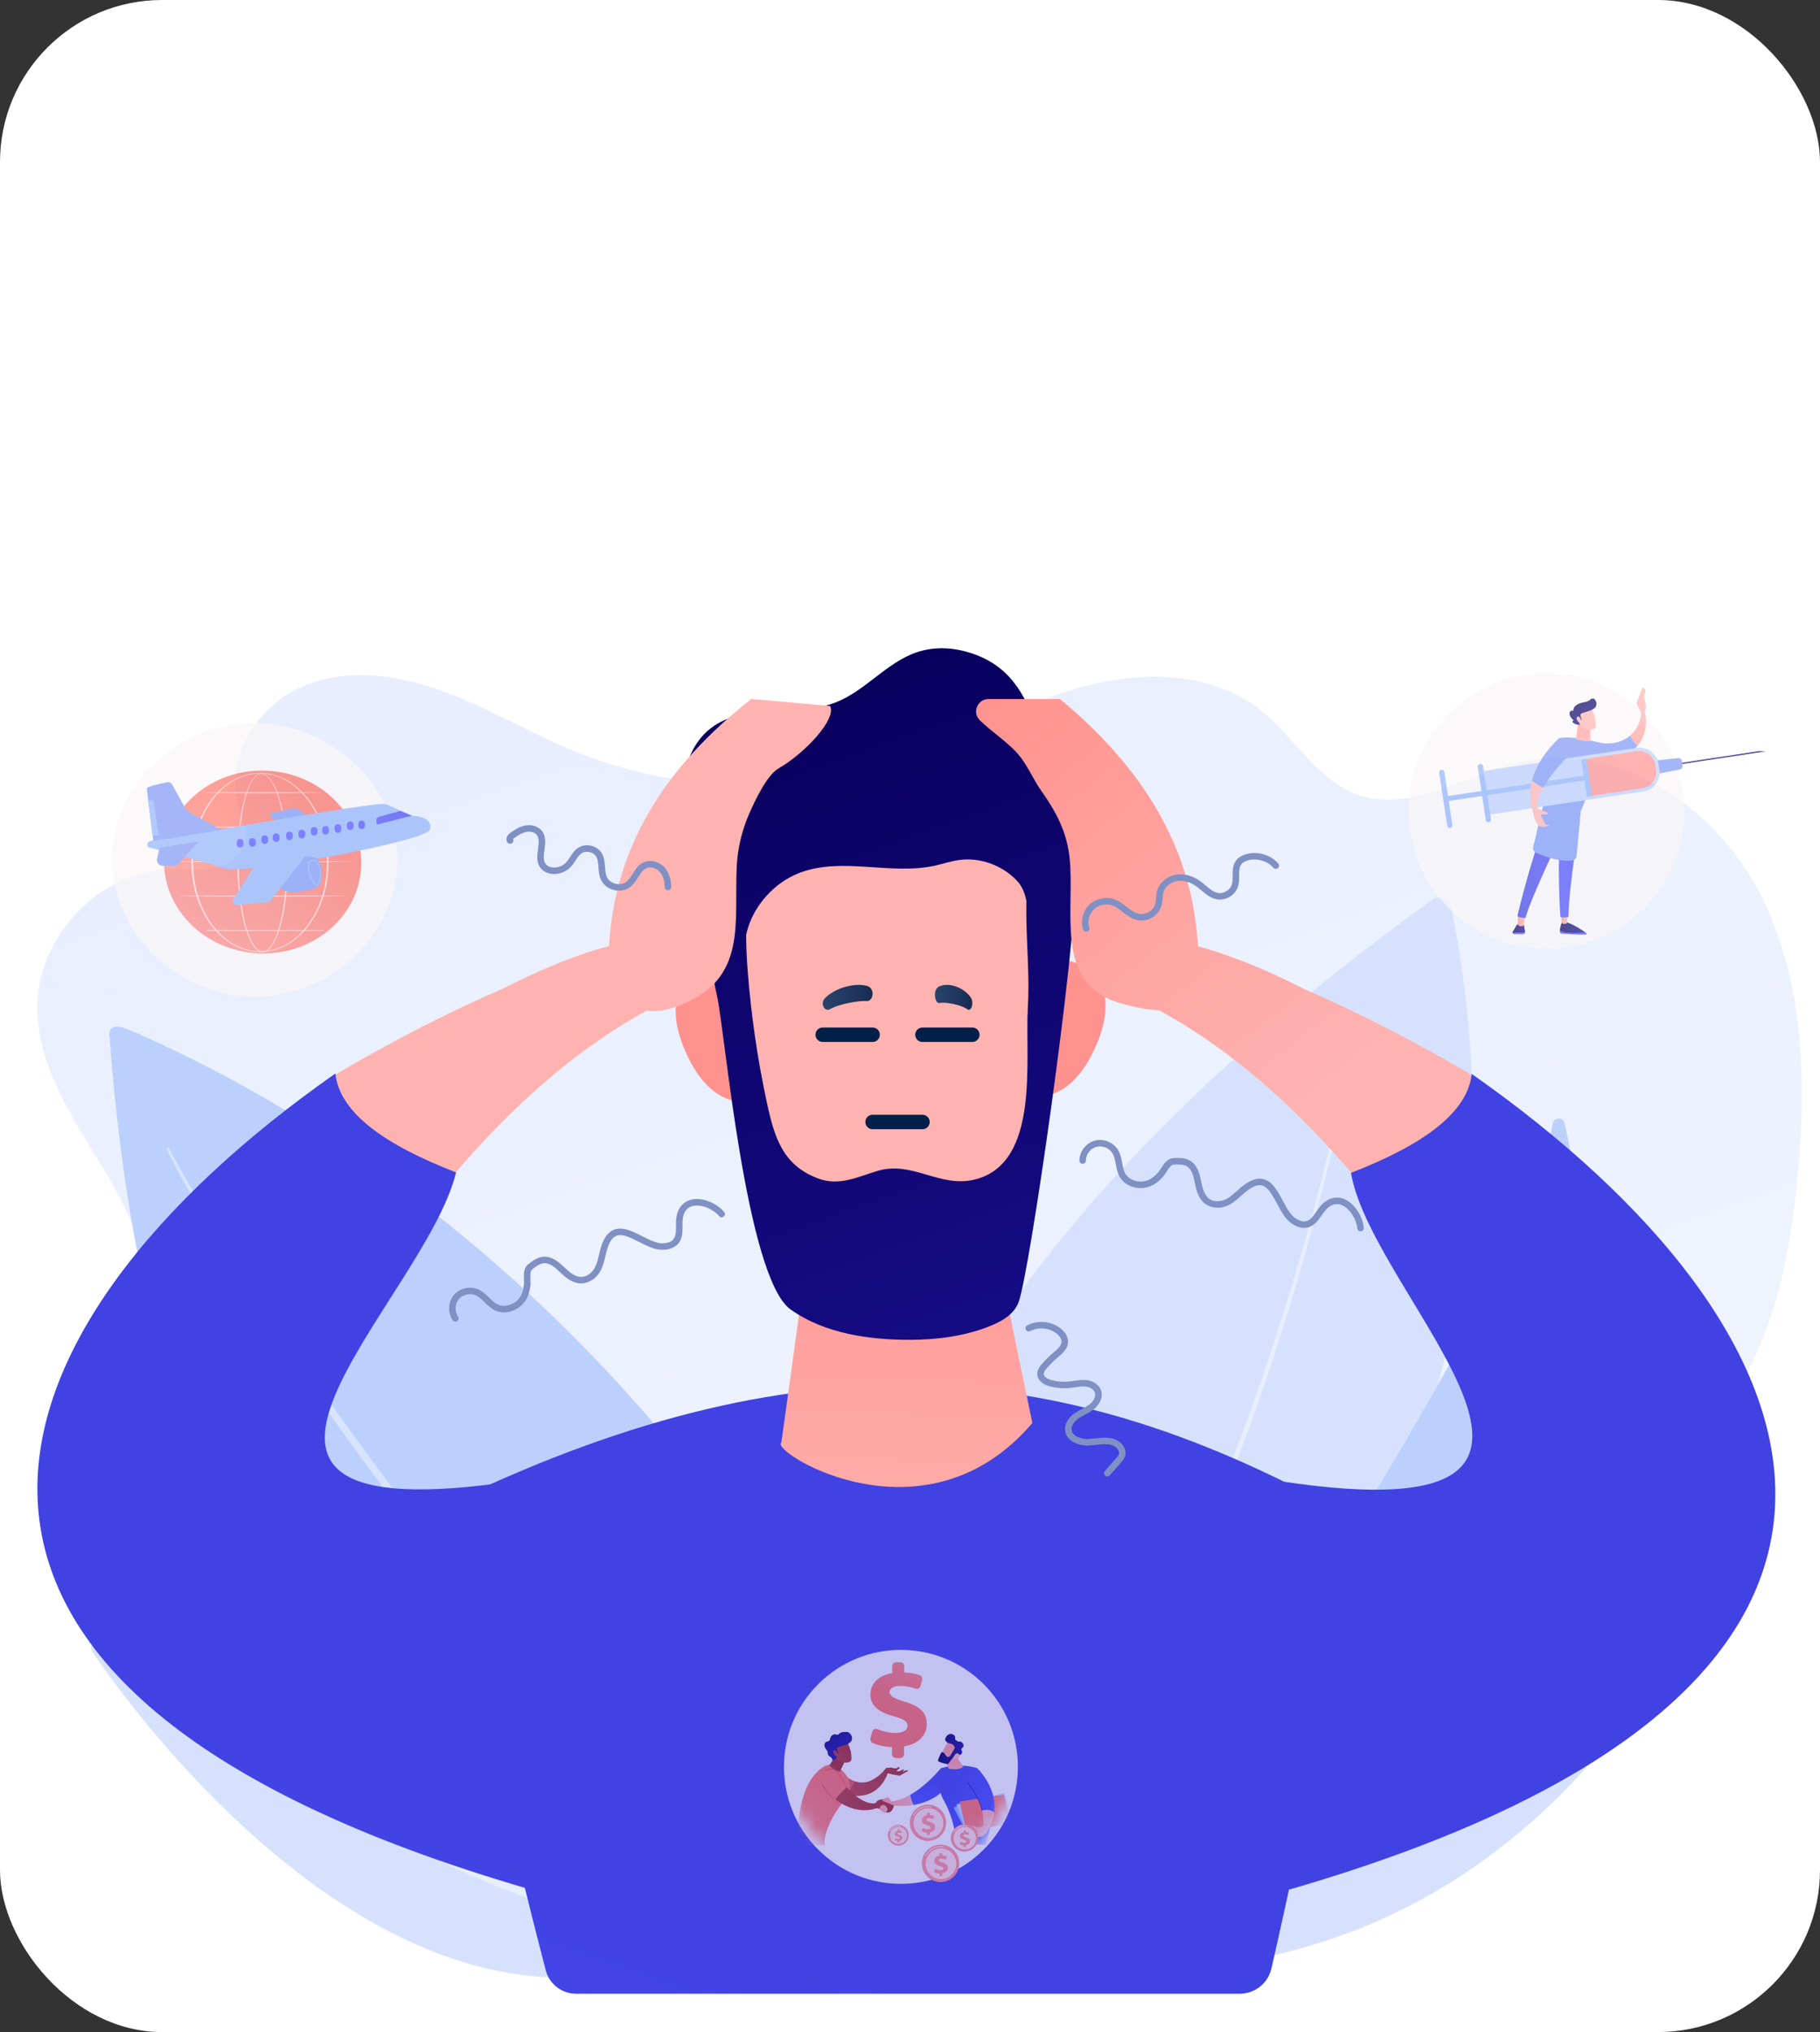 <?xml version="1.0" encoding="UTF-8"?>
<svg xmlns="http://www.w3.org/2000/svg" width="146" height="163" viewBox="0 0 146 163" fill="none">
  <rect x="0" y="0" width="146" height="163" fill="#333333" stroke="none"/>
  <rect width="146" height="163" rx="13" fill="white"></rect>
  <g opacity="0.62">
    <path d="M141.284 71.874C137.715 64.772 129.878 59.431 122.25 61.069C117.683 62.051 113.143 65.342 108.765 63.689C105.608 62.498 103.827 59.121 101.173 57.002C97.089 53.74 91.293 53.778 86.316 55.24C81.339 56.701 76.783 59.389 71.867 61.05C63.487 63.882 54.134 63.574 45.949 60.198C42.355 58.716 38.992 56.67 35.334 55.366C31.676 54.061 27.526 53.554 23.996 55.186C20.465 56.818 17.931 61.086 19.156 64.853C19.401 65.604 19.784 66.344 19.733 67.134C19.654 68.4 18.459 69.328 17.252 69.61C16.044 69.891 14.786 69.707 13.548 69.74C7.992 69.885 3.027 75.08 3 80.777C2.978 85.501 5.82 89.653 8.251 93.667C10.681 97.681 12.865 102.497 11.417 106.982C10.559 109.642 8.545 111.722 7.226 114.176C3.806 120.536 5.634 128.956 10.41 134.321C15.185 139.685 22.338 142.31 29.396 142.935C36.455 143.561 43.534 142.387 50.528 141.227C57.522 140.068 64.606 138.914 71.662 139.579L71.282 139.368C85.066 142.858 99.484 143.696 113.564 141.826C116.512 141.434 119.896 140.592 121.142 137.825C122.194 135.49 121.249 132.752 121.466 130.189C121.778 126.496 124.481 123.471 127.429 121.324C130.377 119.177 133.721 117.578 136.377 115.063C141.573 110.14 143.336 102.523 144.111 95.314C144.964 87.373 144.854 78.976 141.285 71.874L141.284 71.874Z" fill="url(#paint0_linear_1653_36579)"></path>
    <path d="M141.417 116.086C139.335 123.302 125.322 164.737 79.777 157.227C79.777 157.227 81.204 127.331 140.552 115.257C141.071 115.152 141.553 115.614 141.416 116.086H141.417Z" fill="#BDD0FB"></path>
    <path opacity="0.15" d="M135.58 122.808C134.767 123.846 133.91 124.84 133.039 125.825C132.605 126.318 132.159 126.8 131.716 127.285C131.265 127.762 130.821 128.247 130.361 128.716C128.536 130.606 126.642 132.43 124.684 134.182C120.763 137.68 116.597 140.916 112.163 143.746C111.064 144.468 109.927 145.13 108.799 145.808C107.648 146.445 106.511 147.106 105.332 147.691C104.171 148.312 102.971 148.852 101.783 149.418C101.18 149.682 100.573 149.936 99.968 150.196C99.664 150.323 99.365 150.46 99.058 150.578L98.135 150.931L97.213 151.283C96.905 151.4 96.599 151.522 96.285 151.621L94.412 152.249C94.256 152.3 94.101 152.355 93.943 152.403L93.469 152.54L92.519 152.813C91.886 152.993 91.257 153.187 90.612 153.328L88.69 153.786C88.046 153.922 87.396 154.033 86.749 154.159L85.778 154.342C85.453 154.393 85.125 154.433 84.799 154.479L82.84 154.747C82.694 154.767 82.56 154.665 82.54 154.519C82.519 154.374 82.622 154.239 82.767 154.219H82.768L82.782 154.217L84.725 153.962C85.048 153.917 85.373 153.88 85.695 153.83L86.659 153.654C87.3 153.533 87.945 153.426 88.585 153.294L90.494 152.848C91.134 152.712 91.759 152.522 92.388 152.346L93.332 152.08L93.804 151.947C93.96 151.901 94.115 151.846 94.27 151.796L96.133 151.182C96.445 151.085 96.75 150.966 97.055 150.851L97.974 150.505L98.892 150.16C99.197 150.044 99.496 149.909 99.798 149.784C100.4 149.529 101.005 149.279 101.605 149.019C102.789 148.463 103.985 147.931 105.143 147.32C106.318 146.743 107.454 146.091 108.602 145.463C109.727 144.793 110.862 144.141 111.96 143.427C116.389 140.63 120.557 137.425 124.483 133.957C126.445 132.22 128.343 130.409 130.172 128.532C130.633 128.066 131.077 127.586 131.53 127.112C131.975 126.63 132.422 126.151 132.857 125.661C133.73 124.685 134.591 123.694 135.401 122.67L135.403 122.668C135.442 122.619 135.513 122.61 135.561 122.649C135.611 122.688 135.619 122.759 135.58 122.808H135.58Z" fill="white"></path>
    <path d="M116.384 72.688C118.398 82.034 127.594 136.744 70.625 151.179C70.625 151.179 54.003 116.104 114.883 72.174C115.416 71.79 116.252 72.077 116.384 72.688Z" fill="#BDD0FB"></path>
    <path opacity="0.42" d="M108.655 84.065C108.096 87.028 107.433 89.966 106.721 92.892C106.007 95.818 105.232 98.73 104.397 101.624C102.725 107.411 100.824 113.135 98.614 118.743C96.399 124.346 93.882 129.843 90.885 135.082C89.382 137.699 87.763 140.252 85.975 142.687C84.196 145.128 82.233 147.441 80.079 149.569C79.973 149.674 79.802 149.673 79.697 149.567C79.592 149.461 79.593 149.29 79.7 149.185H79.7L79.702 149.182C81.84 147.088 83.795 144.805 85.572 142.389C87.358 139.98 88.979 137.448 90.485 134.851C93.491 129.65 96.023 124.181 98.257 118.6C100.486 113.016 102.41 107.31 104.104 101.538C104.95 98.652 105.735 95.747 106.461 92.828C107.185 89.909 107.861 86.975 108.431 84.024V84.022C108.443 83.961 108.503 83.92 108.565 83.932C108.627 83.944 108.668 84.003 108.656 84.065H108.655Z" fill="white"></path>
    <path d="M96.442 153.671C96.442 153.671 94.613 145.101 101.168 134.448C107.25 124.564 122.472 101.426 124.57 90.105C124.662 89.603 125.369 89.578 125.491 90.074C126.799 95.386 129.029 108.95 122.95 124.387C115.111 144.293 96.442 153.671 96.442 153.671Z" fill="#91B3FA"></path>
    <path opacity="0.45" d="M123.708 100.369C123.831 101.573 123.804 102.789 123.709 103.995C123.699 104.146 123.69 104.298 123.677 104.448L123.628 104.9L123.529 105.803L123.392 106.701C123.344 107 123.308 107.302 123.242 107.598C122.789 109.979 122.143 112.326 121.293 114.598C121.104 115.176 120.855 115.729 120.627 116.291L120.28 117.132C120.22 117.272 120.169 117.415 120.102 117.551L119.909 117.963L119.134 119.609C119.011 119.886 118.859 120.149 118.717 120.417L118.287 121.219L117.858 122.021L117.641 122.421L117.407 122.81L116.469 124.37C116.311 124.628 116.161 124.893 115.996 125.146L115.502 125.907L114.515 127.429L113.511 128.939C113.176 129.442 112.844 129.948 112.501 130.445C111.82 131.445 111.135 132.44 110.438 133.429C109.747 134.421 109.041 135.402 108.34 136.386L106.206 139.317C104.783 141.269 103.356 143.217 101.996 145.208C101.65 145.702 101.328 146.211 100.998 146.715C100.83 146.965 100.679 147.226 100.522 147.483C100.368 147.741 100.206 147.996 100.058 148.257C99.773 148.787 99.468 149.307 99.221 149.855L99.025 150.262C98.993 150.33 98.957 150.396 98.929 150.466L98.845 150.675L98.509 151.512L98.508 151.515C98.495 151.548 98.456 151.565 98.423 151.552C98.391 151.538 98.374 151.502 98.385 151.47C98.772 150.32 99.281 149.213 99.857 148.146C100 147.879 100.156 147.619 100.305 147.356C100.457 147.093 100.604 146.827 100.767 146.572C101.087 146.058 101.399 145.539 101.735 145.036L102.232 144.276C102.4 144.023 102.573 143.776 102.743 143.526L103.256 142.777L103.776 142.034C104.467 141.042 105.17 140.059 105.868 139.073C107.266 137.102 108.664 135.134 110.039 133.15C111.418 131.168 112.764 129.164 114.094 127.151L115.078 125.631L115.57 124.872C115.734 124.618 115.885 124.359 116.042 124.103L116.981 122.561L117.215 122.176L117.431 121.78L117.862 120.987C119.037 118.887 120.032 116.691 120.912 114.453C121.8 112.216 122.489 109.901 122.986 107.545C123.059 107.253 123.099 106.954 123.158 106.659L123.323 105.771L123.45 104.876L123.514 104.429C123.532 104.279 123.545 104.129 123.561 103.979C123.588 103.679 123.625 103.38 123.646 103.079L123.699 102.177C123.716 101.575 123.738 100.97 123.692 100.368C123.692 100.364 123.695 100.36 123.699 100.359C123.704 100.359 123.707 100.363 123.708 100.366V100.369Z" fill="white"></path>
    <path d="M8.779 82.996C8.725 82.248 9.525 82.242 10.287 82.572C51.995 100.607 77.475 144.609 71.564 159.786C71.564 159.786 14.638 164.52 8.779 82.996Z" fill="#91B3FA"></path>
    <path opacity="0.43" d="M13.581 92.138C13.581 92.138 13.614 92.207 13.679 92.341C13.75 92.471 13.846 92.659 13.988 92.912C14.263 93.419 14.687 94.154 15.225 95.09C15.77 96.023 16.435 97.154 17.223 98.44C18.003 99.73 18.916 101.169 19.907 102.741C20.913 104.306 22.007 105.999 23.205 107.768C24.392 109.544 25.69 111.391 27.037 113.299C28.399 115.199 29.817 117.156 31.312 119.112C31.685 119.602 32.06 120.094 32.435 120.587C32.818 121.075 33.203 121.565 33.588 122.056C34.35 123.042 35.15 124.011 35.938 124.987C36.725 125.964 37.55 126.916 38.346 127.881C39.16 128.834 39.975 129.78 40.79 130.715C41.623 131.637 42.433 132.564 43.264 133.457C43.681 133.903 44.095 134.346 44.505 134.786C44.711 135.006 44.916 135.225 45.12 135.444C45.329 135.659 45.537 135.872 45.744 136.085C46.159 136.511 46.571 136.932 46.979 137.35C47.183 137.559 47.387 137.766 47.589 137.973C47.797 138.175 48.003 138.377 48.208 138.577C49.036 139.373 49.812 140.18 50.624 140.919C51.025 141.293 51.419 141.662 51.808 142.025C52.002 142.207 52.196 142.388 52.387 142.567C52.583 142.741 52.778 142.915 52.971 143.086C53.75 143.768 54.488 144.441 55.222 145.062C55.963 145.679 56.672 146.269 57.347 146.831C58.03 147.384 58.695 147.893 59.31 148.38C59.62 148.622 59.92 148.856 60.209 149.082C60.507 149.299 60.794 149.508 61.07 149.709C61.622 150.111 62.129 150.481 62.586 150.814C63.043 151.149 63.477 151.418 63.839 151.671C64.206 151.918 64.517 152.129 64.769 152.299C65.275 152.641 65.544 152.823 65.544 152.823L65.548 152.826C65.593 152.857 65.602 152.914 65.567 152.954C65.533 152.994 65.47 153.002 65.424 152.973C65.424 152.973 65.149 152.796 64.633 152.466C64.12 152.131 63.35 151.66 62.404 151.021C61.938 150.694 61.421 150.332 60.859 149.938C60.578 149.741 60.285 149.536 59.981 149.323C59.686 149.101 59.38 148.872 59.064 148.634C58.436 148.155 57.755 147.658 57.06 147.111C56.375 146.554 55.656 145.969 54.904 145.358C54.158 144.742 53.409 144.074 52.619 143.397C52.422 143.227 52.224 143.055 52.024 142.882C51.83 142.704 51.633 142.525 51.436 142.345C51.041 141.984 50.64 141.618 50.233 141.246C48.612 139.755 46.961 138.134 45.297 136.424C45.088 136.211 44.878 135.997 44.667 135.782C44.462 135.564 44.255 135.345 44.048 135.124C43.633 134.684 43.216 134.241 42.796 133.795C41.958 132.902 41.143 131.974 40.302 131.052C39.48 130.118 38.658 129.171 37.836 128.218C37.434 127.736 37.031 127.253 36.628 126.77C36.225 126.286 35.819 125.804 35.429 125.311C34.642 124.33 33.844 123.356 33.083 122.365C32.699 121.871 32.316 121.379 31.933 120.888C31.558 120.393 31.185 119.899 30.812 119.407C29.321 117.442 27.907 115.475 26.549 113.568C25.212 111.649 23.939 109.782 22.768 107.995C21.588 106.212 20.511 104.507 19.522 102.93C17.561 99.768 16.02 97.09 14.967 95.204C14.444 94.259 14.043 93.513 13.778 92.999C13.644 92.746 13.544 92.539 13.476 92.405C13.415 92.27 13.383 92.2 13.383 92.2C13.361 92.153 13.387 92.1 13.44 92.081C13.492 92.062 13.551 92.084 13.573 92.129L13.578 92.139L13.581 92.138Z" fill="white"></path>
    <path d="M7.442 132.557C11.286 138.184 34.597 170.064 59.376 154.309C59.376 154.309 47.795 129.504 7.666 131.682C7.315 131.701 7.19 132.19 7.442 132.557Z" fill="#BDD0FB"></path>
    <path opacity="0.43" d="M13.049 134.72C13.049 134.72 13.639 135.197 14.702 136.001C15.234 136.402 15.882 136.886 16.634 137.43C17.385 137.975 18.238 138.582 19.178 139.231C20.116 139.881 21.143 140.571 22.239 141.287C23.337 141.999 24.499 142.743 25.72 143.481C26.937 144.227 28.213 144.965 29.517 145.701C30.171 146.066 30.836 146.424 31.501 146.785C32.175 147.132 32.844 147.493 33.526 147.83C34.208 148.165 34.885 148.512 35.573 148.826C35.916 148.986 36.258 149.146 36.599 149.306C36.942 149.464 37.287 149.61 37.629 149.762C37.972 149.911 38.312 150.065 38.653 150.208C38.996 150.348 39.338 150.487 39.677 150.625C40.352 150.91 41.033 151.154 41.699 151.404C43.034 151.896 44.344 152.316 45.595 152.676C45.906 152.774 46.218 152.849 46.524 152.927C46.831 153.005 47.133 153.082 47.429 153.157C47.724 153.238 48.019 153.298 48.308 153.356C48.597 153.416 48.88 153.475 49.158 153.533C49.297 153.562 49.434 153.59 49.57 153.619C49.706 153.644 49.843 153.662 49.976 153.684C50.244 153.726 50.505 153.767 50.761 153.806C51.016 153.844 51.264 153.89 51.506 153.918C51.749 153.942 51.985 153.966 52.214 153.989C52.443 154.011 52.664 154.033 52.878 154.055C52.984 154.065 53.09 154.076 53.192 154.086C53.296 154.09 53.396 154.094 53.496 154.098C53.892 154.113 54.257 154.127 54.586 154.139C54.915 154.161 55.209 154.144 55.464 154.137C55.719 154.128 55.936 154.122 56.111 154.116C56.463 154.106 56.651 154.1 56.651 154.1H56.677C56.872 154.093 57.034 154.246 57.041 154.441C57.047 154.636 56.894 154.798 56.699 154.805H56.696C56.696 154.805 56.503 154.809 56.141 154.818C55.959 154.822 55.736 154.827 55.473 154.833C55.21 154.839 54.908 154.853 54.571 154.828C54.234 154.812 53.86 154.795 53.454 154.776C53.352 154.771 53.248 154.766 53.142 154.761C53.037 154.75 52.93 154.739 52.821 154.727C52.603 154.703 52.377 154.679 52.144 154.653C51.91 154.628 51.669 154.602 51.421 154.575C51.174 154.544 50.922 154.496 50.663 154.456C50.403 154.413 50.137 154.369 49.865 154.324C49.728 154.3 49.59 154.281 49.452 154.253C49.314 154.224 49.175 154.193 49.034 154.163C48.752 154.102 48.465 154.04 48.172 153.977C47.879 153.914 47.58 153.851 47.281 153.767C46.981 153.689 46.676 153.608 46.365 153.527C46.055 153.445 45.74 153.366 45.426 153.264C44.163 152.889 42.843 152.453 41.499 151.946C40.83 151.688 40.144 151.436 39.466 151.143C39.125 151.001 38.782 150.858 38.438 150.714C38.096 150.567 37.755 150.409 37.411 150.257C37.068 150.101 36.721 149.951 36.378 149.79C36.037 149.627 35.693 149.463 35.35 149.298C34.659 148.977 33.982 148.621 33.299 148.279C32.616 147.934 31.947 147.565 31.273 147.212C30.607 146.843 29.943 146.478 29.289 146.106C27.985 145.357 26.71 144.605 25.497 143.845C24.277 143.095 23.118 142.339 22.023 141.616C20.931 140.888 19.906 140.189 18.971 139.529C15.224 136.895 12.861 134.953 12.861 134.953C12.797 134.901 12.787 134.807 12.839 134.742C12.891 134.679 12.985 134.669 13.049 134.72L13.049 134.72Z" fill="white"></path>
  </g>
  <path d="M99.455 159.925C100.668 159.925 101.721 159.088 101.991 157.906C104.763 145.808 107.324 132.823 108.131 121.547C85.835 109.082 65.078 106.755 36.586 120.333C37.58 133.038 40.692 146.119 43.778 158.042C44.066 159.151 45.067 159.925 46.213 159.925H99.455Z" fill="url(#paint1_linear_1653_36579)"></path>
  <path d="M65.996 91.678L62.696 115.613C62.688 115.669 62.66 115.72 62.635 115.772C62.2 116.709 74.337 124.074 82.817 114.146L78.029 91.102L65.996 91.678Z" fill="url(#paint2_linear_1653_36579)"></path>
  <path d="M62.327 87.63C62.327 87.63 63.345 79.083 60.005 77.809C56.664 76.535 52.599 78.519 54.85 84.029C57.651 90.882 62.327 87.63 62.327 87.63Z" fill="url(#paint3_linear_1653_36579)"></path>
  <path d="M80.565 87.196C80.565 87.196 79.546 78.65 82.887 77.375C86.228 76.102 90.293 78.086 88.041 83.596C85.241 90.448 80.565 87.196 80.565 87.196Z" fill="url(#paint4_linear_1653_36579)"></path>
  <path d="M56.812 72.275C66.702 63.474 76.133 62.349 84.902 72.275C84.341 90.204 83.412 107.428 71.942 106.225C60.057 108.404 58.584 89.607 56.812 72.275Z" fill="url(#paint5_linear_1653_36579)"></path>
  <path d="M82.339 73.906C82.322 73.054 82.324 72.2 82.373 71.341C82.383 71.17 82.399 70.987 82.504 70.852C82.66 70.653 85.225 70.624 86.236 70.669C86.374 75.662 82.611 102.137 81.703 104.479C81.275 105.581 80.072 106.145 78.959 106.544C77.09 107.214 75.083 107.459 73.11 107.47C69.816 107.49 66.179 106.995 63.427 105.042C59.84 102.497 58.12 82.495 57.526 79.917C56.835 76.92 56.828 73.822 56.748 70.763C56.745 70.666 56.745 70.562 56.799 70.481C56.862 70.384 56.984 70.346 57.097 70.318C59.079 69.831 60.028 70.002 59.924 71.881C59.815 73.85 59.822 75.802 59.973 77.802C60.246 81.38 60.763 84.939 61.519 88.445C62.12 91.228 62.796 93.535 65.745 94.569C67.36 95.135 68.861 94.385 70.39 93.924C73.182 93.081 75.372 95.306 78.192 94.615C83.482 93.319 82.211 84.937 82.452 80.865C82.591 78.516 82.388 76.219 82.339 73.906Z" fill="url(#paint6_linear_1653_36579)"></path>
  <path d="M77.255 52.208C80.487 52.998 81.981 55.07 83.018 57.981C83.932 60.548 86.757 62.373 87.274 65.084C87.333 65.389 87.326 65.702 87.313 66.012C87.195 68.862 86.458 71.518 85.769 74.255C85.526 75.221 85.441 75.615 84.195 75.376C83.356 75.215 82.954 74.82 82.69 73.984C82.334 72.851 82.462 71.589 81.589 70.658C80.41 69.4 78.591 68.735 76.881 68.993C76.245 69.088 75.633 69.297 75.005 69.436C71.438 70.223 67.545 68.71 64.134 70.017C62.113 70.791 60.441 72.648 59.91 74.755C59.816 75.131 58.864 79.823 57.617 77.477C55.961 74.361 55.225 70.083 54.817 66.606C54.471 63.652 54.685 60.193 57.051 58.39C59.795 56.301 63.848 57.595 67.058 56.334C69.277 55.462 70.881 53.447 73.07 52.501C74.395 51.928 75.866 51.87 77.256 52.208H77.255Z" fill="url(#paint7_linear_1653_36579)"></path>
  <path d="M66.59 56.626C67.133 57.642 64.644 60.372 62.45 61.641C61.538 62.167 60.593 64.153 60.116 65.235C59.516 66.596 59.169 68.051 59.099 69.538C58.891 73.953 59.925 78.397 54.821 80.52C50.484 82.324 50.006 79.758 48.831 76.49C49.105 68.014 53.393 61.466 60.268 56.07L66.589 56.626L66.59 56.626Z" fill="url(#paint8_linear_1653_36579)"></path>
  <path d="M58.109 77.313L52.169 80.909C44.599 84.958 38.723 91.305 34.961 95.943C30.75 94.974 25.646 92.067 26.049 86.718C33.633 82.103 40.243 79.35 40.243 79.35C55.678 71.483 58.109 77.313 58.109 77.313Z" fill="url(#paint9_linear_1653_36579)"></path>
  <path d="M26.9 86.113C27.256 89.332 30.996 91.874 36.586 94.047C34.032 104.496 11.682 123.167 41.096 118.83C50.288 124.836 45.587 138.061 42.505 151.547C-13.04 135.439 -2.032 106.394 26.9 86.113Z" fill="url(#paint10_linear_1653_36579)"></path>
  <path d="M79.3 56.071C78.413 56.071 77.964 57.15 78.598 57.771C79.508 58.663 80.614 59.372 81.487 60.288C82.366 61.21 82.83 62.449 83.56 63.48C84.943 65.434 85.746 67.101 85.862 69.568C86.07 73.983 84.787 79.167 90.14 80.55C96.13 82.099 94.955 79.789 96.13 76.52C95.856 68.044 91.568 61.496 85.035 56.07H79.3V56.071Z" fill="url(#paint11_linear_1653_36579)"></path>
  <path d="M86.852 77.344L92.791 80.94C100.362 84.99 106.238 91.337 110 95.974C114.211 95.006 119.315 92.099 118.912 86.749C111.328 82.134 104.718 79.381 104.718 79.381C89.283 71.514 86.852 77.344 86.852 77.344Z" fill="url(#paint12_linear_1653_36579)"></path>
  <path d="M118.062 86.145C117.706 89.364 113.966 91.906 108.376 94.079C110.063 104.202 132.442 123.199 103.029 118.862C93.837 124.868 100.316 138.093 103.398 151.579C158.943 135.47 146.994 106.425 118.062 86.144V86.145Z" fill="url(#paint13_linear_1653_36579)"></path>
  <path d="M87.132 74.744C87.022 74.744 86.919 74.673 86.884 74.562C86.665 73.874 86.867 73.074 87.386 72.572C87.905 72.07 88.711 71.894 89.391 72.135C89.768 72.269 90.079 72.508 90.38 72.738C90.715 72.995 91.03 73.237 91.395 73.304C91.93 73.404 92.528 73.031 92.674 72.507C92.716 72.358 92.728 72.196 92.743 72.024C92.758 71.832 92.773 71.633 92.83 71.433C93.018 70.773 93.643 70.258 94.383 70.152C95.007 70.063 95.702 70.257 96.29 70.684C96.437 70.791 96.577 70.91 96.713 71.024C97.036 71.299 97.341 71.558 97.704 71.625C98.167 71.709 98.678 71.4 98.818 70.95C98.885 70.737 98.884 70.491 98.884 70.231C98.884 69.825 98.883 69.364 99.176 68.996C99.341 68.788 99.59 68.631 99.914 68.529C100.828 68.243 101.909 68.545 102.542 69.262C102.638 69.37 102.627 69.535 102.519 69.63C102.411 69.726 102.246 69.715 102.151 69.607C101.649 69.04 100.793 68.8 100.07 69.026C99.846 69.096 99.683 69.195 99.584 69.32C99.404 69.546 99.404 69.863 99.405 70.231C99.405 70.518 99.405 70.815 99.316 71.104C99.098 71.805 98.331 72.269 97.609 72.137C97.109 72.046 96.735 71.728 96.373 71.421C96.239 71.308 96.114 71.201 95.982 71.106C95.502 70.758 94.946 70.599 94.456 70.669C93.924 70.746 93.462 71.118 93.331 71.577C93.288 71.727 93.275 71.891 93.261 72.064C93.246 72.254 93.231 72.45 93.175 72.648C92.956 73.429 92.097 73.964 91.299 73.817C90.809 73.726 90.429 73.435 90.061 73.152C89.78 72.936 89.514 72.732 89.215 72.626C88.716 72.449 88.127 72.577 87.747 72.945C87.368 73.313 87.219 73.898 87.38 74.402C87.423 74.54 87.348 74.686 87.211 74.73C87.184 74.738 87.157 74.743 87.132 74.743L87.132 74.744Z" fill="#7F90C4"></path>
  <path d="M49.656 71.442C49.519 71.442 49.378 71.425 49.24 71.39C48.763 71.268 48.371 70.951 48.193 70.54C48.057 70.228 48.034 69.9 48.012 69.582C47.989 69.253 47.967 68.942 47.819 68.7C47.709 68.522 47.513 68.391 47.281 68.342C47.049 68.293 46.817 68.333 46.645 68.453C46.455 68.585 46.317 68.797 46.172 69.023C46.058 69.199 45.94 69.382 45.786 69.543C45.424 69.924 44.895 70.135 44.37 70.107C43.957 70.086 43.594 69.915 43.373 69.64C43.013 69.191 43.09 68.614 43.158 68.104C43.218 67.659 43.273 67.239 43.053 66.964C42.862 66.726 42.497 66.675 42.219 66.731C41.869 66.802 41.55 67.011 41.255 67.22C41.212 67.25 41.18 67.285 41.162 67.309C41.212 67.411 41.19 67.538 41.101 67.617C40.993 67.713 40.828 67.704 40.733 67.597C40.652 67.506 40.615 67.39 40.629 67.269C40.657 67.02 40.886 66.842 40.955 66.792C41.282 66.563 41.667 66.31 42.117 66.219C42.646 66.113 43.173 66.277 43.462 66.638C43.822 67.087 43.744 67.664 43.676 68.173C43.617 68.618 43.561 69.039 43.781 69.314C43.909 69.473 44.134 69.573 44.398 69.587C44.772 69.606 45.151 69.456 45.409 69.184C45.529 69.058 45.629 68.904 45.733 68.741C45.9 68.483 46.072 68.216 46.348 68.025C46.637 67.825 47.017 67.755 47.389 67.833C47.762 67.911 48.08 68.129 48.264 68.429C48.478 68.78 48.506 69.169 48.532 69.546C48.553 69.832 48.571 70.103 48.672 70.334C48.786 70.597 49.047 70.803 49.369 70.885C49.691 70.967 50.018 70.91 50.244 70.733C50.446 70.576 50.595 70.34 50.754 70.09C50.981 69.731 51.216 69.362 51.637 69.17C52.168 68.929 52.87 69.101 53.304 69.578C53.651 69.958 53.844 70.515 53.847 71.147C53.847 71.29 53.732 71.408 53.587 71.409H53.586C53.442 71.409 53.326 71.293 53.325 71.149C53.322 70.647 53.178 70.214 52.918 69.929C52.636 69.62 52.177 69.498 51.852 69.645C51.572 69.772 51.388 70.062 51.193 70.369C51.017 70.645 50.836 70.93 50.563 71.144C50.313 71.34 49.99 71.443 49.653 71.443L49.656 71.442Z" fill="#7F90C4"></path>
  <path d="M36.528 106.013C36.445 106.013 36.364 105.974 36.313 105.9C35.904 105.306 35.943 104.439 36.403 103.885C36.864 103.33 37.709 103.132 38.367 103.426C38.718 103.582 38.983 103.841 39.238 104.091C39.473 104.321 39.696 104.539 39.964 104.655C40.418 104.853 41.031 104.725 41.455 104.344C41.838 103.999 41.957 103.607 42.027 103.085C42.044 102.957 42.038 102.8 42.031 102.635C42.014 102.223 41.993 101.711 42.383 101.405C42.684 101.169 43.095 100.846 43.592 100.809C44.049 100.775 44.513 100.973 45.01 101.416C45.091 101.489 45.173 101.565 45.254 101.641C45.631 101.995 45.988 102.329 46.46 102.413C47.036 102.516 47.563 102.056 47.785 101.55C47.91 101.268 47.981 100.964 48.056 100.643C48.113 100.399 48.172 100.147 48.256 99.9C48.486 99.232 48.809 98.821 49.243 98.645C49.939 98.362 50.738 98.766 51.51 99.156C52.069 99.439 52.646 99.73 53.125 99.73H53.13C53.402 99.729 53.773 99.678 53.991 99.439C54.23 99.177 54.229 98.788 54.228 98.34C54.228 98.015 54.227 97.68 54.322 97.358C54.556 96.57 55.1 96.303 55.514 96.218C56.453 96.027 57.561 96.576 58.091 97.217C58.184 97.328 58.168 97.493 58.057 97.584C57.946 97.676 57.781 97.66 57.69 97.549C57.265 97.036 56.331 96.584 55.619 96.73C55.219 96.812 54.951 97.073 54.822 97.507C54.749 97.755 54.75 98.039 54.751 98.339C54.752 98.85 54.753 99.38 54.376 99.792C54.102 100.091 53.671 100.251 53.132 100.253H53.125C52.521 100.253 51.888 99.933 51.275 99.624C50.575 99.27 49.915 98.936 49.439 99.13C49.153 99.246 48.928 99.554 48.749 100.072C48.673 100.292 48.62 100.521 48.563 100.763C48.486 101.093 48.406 101.435 48.263 101.761C47.86 102.676 47.005 103.04 46.367 102.927C45.743 102.816 45.294 102.394 44.896 102.023C44.818 101.949 44.74 101.876 44.661 101.806C44.276 101.462 43.94 101.307 43.63 101.33C43.317 101.354 43.025 101.564 42.704 101.816C42.537 101.947 42.535 102.217 42.551 102.614C42.559 102.794 42.566 102.981 42.544 103.154C42.472 103.692 42.332 104.255 41.803 104.731C41.223 105.253 40.4 105.414 39.754 105.133C39.399 104.978 39.132 104.716 38.873 104.463C38.64 104.235 38.419 104.019 38.155 103.902C37.701 103.701 37.12 103.836 36.804 104.218C36.487 104.599 36.461 105.195 36.742 105.604C36.823 105.723 36.794 105.885 36.675 105.966C36.63 105.997 36.579 106.013 36.527 106.013H36.528Z" fill="#7F90C4"></path>
  <path d="M109.141 98.775C109.006 98.775 108.892 98.671 108.881 98.535C108.828 97.871 108.323 96.965 107.656 96.674C107.282 96.511 106.913 96.571 106.558 96.853C106.355 97.013 106.193 97.246 106.022 97.492C105.729 97.911 105.426 98.346 104.881 98.466C104.484 98.553 104.041 98.436 103.598 98.129C103.101 97.783 102.765 97.154 102.439 96.546C102.069 95.856 101.721 95.203 101.22 95.088C100.919 95.019 100.558 95.141 100.115 95.463C99.925 95.6 99.75 95.756 99.566 95.922C99.313 96.148 99.051 96.382 98.746 96.567C97.891 97.085 96.981 96.891 96.525 96.433C96.078 95.983 95.952 95.379 95.84 94.847C95.818 94.743 95.797 94.638 95.772 94.535C95.654 94.032 95.468 93.711 95.202 93.553C94.932 93.392 94.572 93.397 94.165 93.419C93.953 93.43 93.796 93.65 93.581 93.984C93.484 94.135 93.383 94.292 93.265 94.422C92.898 94.821 92.46 95.201 91.753 95.287C90.979 95.381 90.212 95.041 89.845 94.439C89.643 94.109 89.575 93.741 89.508 93.385C89.448 93.064 89.392 92.761 89.243 92.512C88.988 92.087 88.434 91.865 87.956 91.995C87.477 92.126 87.114 92.598 87.109 93.094C87.109 93.238 86.991 93.353 86.849 93.353H86.847C86.703 93.352 86.587 93.234 86.588 93.09C86.594 92.369 87.124 91.681 87.819 91.492C88.515 91.302 89.319 91.626 89.691 92.244C89.888 92.573 89.956 92.936 90.022 93.288C90.082 93.612 90.14 93.918 90.291 94.167C90.549 94.59 91.124 94.838 91.691 94.768C92.202 94.706 92.526 94.454 92.882 94.068C92.969 93.973 93.054 93.841 93.143 93.702C93.366 93.355 93.643 92.924 94.138 92.897C94.519 92.877 95.041 92.848 95.469 93.104C95.864 93.339 96.129 93.767 96.281 94.415C96.306 94.522 96.329 94.631 96.352 94.74C96.457 95.246 96.558 95.725 96.895 96.065C97.309 96.48 98.003 96.407 98.477 96.121C98.74 95.961 98.972 95.754 99.219 95.534C99.405 95.367 99.599 95.194 99.81 95.042C100.382 94.626 100.882 94.475 101.338 94.58C102.069 94.749 102.491 95.538 102.9 96.302C103.196 96.855 103.502 97.428 103.897 97.702C104.121 97.857 104.452 98.028 104.769 97.957C105.116 97.881 105.337 97.563 105.594 97.194C105.78 96.928 105.972 96.653 106.235 96.445C106.879 95.933 107.477 96.027 107.866 96.196C108.744 96.578 109.336 97.664 109.402 98.494C109.413 98.638 109.306 98.764 109.162 98.775C109.155 98.775 109.148 98.775 109.141 98.775Z" fill="#7F90C4"></path>
  <path d="M88.827 118.433C88.766 118.433 88.705 118.411 88.655 118.368C88.547 118.273 88.537 118.108 88.631 118L89.537 116.969C89.623 116.872 89.712 116.771 89.748 116.668C89.843 116.402 89.583 116.08 89.291 115.959C88.887 115.791 88.422 115.843 87.93 115.899C87.737 115.921 87.538 115.943 87.34 115.952C86.495 115.99 85.543 115.583 85.443 114.756C85.383 114.25 85.677 113.724 86.23 113.345C86.411 113.222 86.601 113.12 86.786 113.021C87.017 112.898 87.236 112.781 87.426 112.628C87.703 112.406 87.946 112.016 87.825 111.686C87.72 111.398 87.361 111.244 87.053 111.219C86.794 111.198 86.529 111.238 86.249 111.28C86.122 111.299 85.99 111.319 85.859 111.333C85.315 111.39 84.77 111.35 84.24 111.214C83.62 111.055 83.235 110.696 83.208 110.254C83.188 109.905 83.394 109.621 83.598 109.389C83.872 109.077 84.171 108.781 84.488 108.512L84.516 108.488C84.83 108.221 85.155 107.945 85.158 107.619C85.16 107.348 84.933 107.117 84.799 107.002C84.219 106.514 83.314 106.419 82.646 106.773C82.519 106.841 82.361 106.793 82.293 106.665C82.226 106.538 82.274 106.38 82.401 106.312C83.263 105.854 84.388 105.974 85.135 106.602C85.489 106.901 85.683 107.264 85.68 107.623C85.675 108.188 85.22 108.575 84.854 108.885L84.826 108.909C84.528 109.163 84.247 109.439 83.99 109.733C83.856 109.885 83.72 110.064 83.73 110.224C83.744 110.464 84.07 110.632 84.37 110.709C84.84 110.83 85.323 110.865 85.805 110.814C85.926 110.801 86.045 110.783 86.172 110.764C86.47 110.72 86.778 110.674 87.096 110.699C87.675 110.746 88.154 111.064 88.317 111.507C88.527 112.082 88.186 112.689 87.754 113.035C87.527 113.218 87.276 113.352 87.033 113.481C86.853 113.577 86.683 113.669 86.526 113.776C86.225 113.982 85.919 114.331 85.963 114.694C86.028 115.24 86.796 115.455 87.318 115.431C87.498 115.423 87.68 115.402 87.872 115.38C88.409 115.32 88.963 115.257 89.493 115.478C90.01 115.692 90.442 116.276 90.24 116.843C90.17 117.04 90.037 117.192 89.929 117.314L89.023 118.345C88.972 118.403 88.9 118.433 88.827 118.433V118.433Z" fill="#7F90C4"></path>
  <g opacity="0.7">
    <path d="M31.869 68.525C32.115 74.797 26.597 79.956 20.438 79.956C14.217 79.956 8.769 74.692 9.008 68.525C9.224 62.921 14.062 58.523 19.355 58.044C25.383 57.498 31.616 62.072 31.869 68.525Z" fill="#F9F7F7"></path>
    <path d="M28.976 69.493C29.153 65.448 25.757 62.013 21.39 61.821C17.023 61.63 13.339 64.754 13.162 68.8C12.985 72.845 16.381 76.28 20.748 76.472C25.115 76.663 28.798 73.539 28.976 69.493Z" fill="url(#paint14_linear_1653_36579)"></path>
    <g opacity="0.68">
      <g style="mix-blend-mode:soft-light">
        <path d="M23.097 69.185C23.097 69.833 23.072 70.479 23.022 71.125C22.971 71.769 22.892 72.413 22.778 73.05C22.72 73.368 22.653 73.685 22.573 74C22.493 74.314 22.4 74.625 22.287 74.929C22.173 75.233 22.041 75.532 21.861 75.805C21.771 75.941 21.668 76.071 21.541 76.178C21.478 76.231 21.408 76.279 21.331 76.313C21.255 76.348 21.171 76.369 21.086 76.371C21.001 76.373 20.916 76.357 20.838 76.325C20.76 76.294 20.689 76.249 20.624 76.197C20.494 76.093 20.389 75.965 20.297 75.83C20.114 75.558 19.98 75.26 19.864 74.957C19.75 74.653 19.656 74.343 19.576 74.029C19.495 73.715 19.427 73.398 19.369 73.08C19.252 72.442 19.173 71.8 19.119 71.155C19.066 70.51 19.039 69.863 19.035 69.216C19.034 68.892 19.043 68.568 19.054 68.246C19.067 67.922 19.085 67.599 19.108 67.277C19.157 66.632 19.229 65.988 19.335 65.35C19.389 65.031 19.451 64.713 19.526 64.398C19.601 64.083 19.689 63.771 19.797 63.465C19.907 63.161 20.034 62.86 20.212 62.586C20.302 62.451 20.404 62.321 20.532 62.217C20.595 62.165 20.666 62.12 20.743 62.09C20.82 62.059 20.903 62.044 20.987 62.047C21.07 62.05 21.152 62.07 21.227 62.103C21.303 62.137 21.372 62.182 21.436 62.234C21.563 62.337 21.669 62.464 21.762 62.597C21.948 62.864 22.089 63.159 22.21 63.46C22.331 63.76 22.431 64.069 22.517 64.381C22.604 64.693 22.677 65.009 22.741 65.326C22.867 65.961 22.954 66.603 23.012 67.247C23.069 67.892 23.096 68.539 23.098 69.186L23.097 69.185ZM22.989 69.185C22.991 68.541 22.967 67.897 22.913 67.255C22.861 66.613 22.781 65.973 22.662 65.34C22.603 65.023 22.534 64.708 22.452 64.397C22.369 64.086 22.274 63.779 22.158 63.479C22.042 63.179 21.905 62.886 21.726 62.62C21.636 62.488 21.534 62.363 21.411 62.262C21.35 62.211 21.284 62.166 21.212 62.134C21.14 62.102 21.064 62.08 20.985 62.078C20.906 62.076 20.828 62.091 20.755 62.122C20.682 62.151 20.615 62.195 20.554 62.245C20.432 62.347 20.333 62.475 20.247 62.609C20.076 62.88 19.954 63.179 19.848 63.483C19.744 63.787 19.662 64.099 19.591 64.413C19.52 64.726 19.461 65.043 19.412 65.362C19.217 66.636 19.153 67.927 19.157 69.216C19.155 69.86 19.176 70.504 19.224 71.147C19.272 71.789 19.346 72.43 19.456 73.064C19.511 73.381 19.576 73.697 19.653 74.008C19.73 74.32 19.821 74.63 19.932 74.931C20.043 75.232 20.174 75.527 20.349 75.794C20.438 75.926 20.538 76.051 20.661 76.15C20.722 76.199 20.788 76.242 20.86 76.271C20.931 76.3 21.008 76.317 21.084 76.314C21.161 76.312 21.236 76.292 21.307 76.259C21.377 76.226 21.442 76.182 21.502 76.131C21.621 76.028 21.72 75.902 21.807 75.769C21.979 75.5 22.108 75.204 22.218 74.903C22.327 74.601 22.417 74.291 22.493 73.979C22.569 73.666 22.633 73.351 22.688 73.034C22.798 72.399 22.87 71.758 22.919 71.116C22.968 70.474 22.991 69.829 22.99 69.185L22.989 69.185Z" fill="white"></path>
      </g>
      <g style="mix-blend-mode:soft-light">
        <path d="M26.36 69.184C26.356 70.017 26.248 70.85 26.025 71.654C25.797 72.456 25.455 73.227 24.99 73.919C24.525 74.61 23.934 75.223 23.228 75.667C22.875 75.889 22.493 76.066 22.094 76.186C21.695 76.306 21.278 76.369 20.861 76.369C20.444 76.369 20.027 76.306 19.628 76.187C19.228 76.067 18.846 75.891 18.493 75.669C17.785 75.226 17.192 74.612 16.727 73.922C16.262 73.229 15.918 72.458 15.689 71.656C15.577 71.254 15.493 70.844 15.438 70.431C15.383 70.017 15.355 69.6 15.354 69.183C15.356 68.766 15.384 68.349 15.439 67.936C15.495 67.522 15.579 67.113 15.691 66.711C15.921 65.909 16.264 65.139 16.731 64.447C17.196 63.757 17.789 63.145 18.496 62.702C18.849 62.482 19.231 62.306 19.63 62.187C20.028 62.067 20.445 62.005 20.86 62.004C21.277 62.005 21.693 62.068 22.091 62.188C22.49 62.308 22.872 62.483 23.224 62.704C23.931 63.147 24.522 63.76 24.987 64.45C25.452 65.141 25.795 65.912 26.023 66.713C26.247 67.517 26.354 68.35 26.36 69.183V69.184ZM26.237 69.184C26.236 68.361 26.134 67.537 25.917 66.743C25.699 65.95 25.371 65.183 24.919 64.495C24.693 64.151 24.436 63.827 24.148 63.532C23.861 63.238 23.543 62.971 23.196 62.75C22.848 62.53 22.472 62.352 22.078 62.233C21.684 62.113 21.272 62.05 20.86 62.048C20.448 62.05 20.037 62.114 19.643 62.233C19.25 62.354 18.874 62.531 18.527 62.751C18.18 62.973 17.863 63.24 17.575 63.534C17.288 63.829 17.032 64.154 16.807 64.498C16.356 65.187 16.029 65.952 15.812 66.745C15.704 67.142 15.626 67.546 15.573 67.953C15.52 68.361 15.493 68.772 15.493 69.183C15.494 69.594 15.521 70.005 15.574 70.412C15.628 70.82 15.706 71.224 15.814 71.621C16.032 72.413 16.359 73.178 16.811 73.866C17.036 74.209 17.292 74.533 17.579 74.828C17.866 75.122 18.183 75.388 18.53 75.609C18.877 75.829 19.253 76.005 19.646 76.126C20.039 76.246 20.45 76.31 20.86 76.312C21.272 76.31 21.682 76.247 22.076 76.127C22.469 76.007 22.845 75.831 23.192 75.612C23.54 75.391 23.857 75.125 24.145 74.831C24.432 74.537 24.689 74.213 24.915 73.869C25.367 73.181 25.696 72.416 25.914 71.623C26.132 70.829 26.235 70.006 26.236 69.183L26.237 69.184Z" fill="white"></path>
      </g>
      <g style="mix-blend-mode:soft-light">
        <path d="M14.452 66.339L16.101 66.324L17.75 66.316C18.3 66.312 18.85 66.312 19.399 66.311L21.049 66.309L24.348 66.316L25.997 66.326L27.647 66.342C27.647 66.342 27.652 66.344 27.652 66.348C27.652 66.351 27.65 66.353 27.647 66.353L25.997 66.37L24.348 66.379L21.049 66.387L19.399 66.384C18.85 66.383 18.3 66.384 17.75 66.38L16.101 66.372L14.452 66.356C14.447 66.356 14.443 66.353 14.443 66.348C14.443 66.344 14.447 66.34 14.452 66.34V66.339Z" fill="white"></path>
      </g>
      <g style="mix-blend-mode:soft-light">
        <path d="M16.366 63.577C16.756 63.57 17.146 63.567 17.537 63.562L18.708 63.554C19.098 63.55 19.488 63.551 19.879 63.549L21.049 63.547L22.221 63.55C22.611 63.552 23.001 63.551 23.392 63.554L24.562 63.564C24.953 63.57 25.343 63.573 25.733 63.58C25.737 63.58 25.739 63.583 25.738 63.586C25.738 63.589 25.736 63.591 25.733 63.591C25.343 63.599 24.953 63.602 24.562 63.607L23.392 63.617C23.001 63.621 22.611 63.62 22.221 63.621L21.049 63.624L19.879 63.621C19.488 63.62 19.098 63.621 18.708 63.617L17.537 63.609C17.146 63.604 16.756 63.6 16.366 63.593C16.361 63.593 16.357 63.59 16.357 63.585C16.357 63.581 16.361 63.578 16.366 63.577Z" fill="white"></path>
      </g>
      <g style="mix-blend-mode:soft-light">
        <path d="M13.878 69.105L15.671 69.089L17.464 69.081L21.05 69.074L24.635 69.082L26.428 69.091L28.221 69.108C28.221 69.108 28.227 69.11 28.227 69.113C28.227 69.116 28.224 69.118 28.221 69.119L26.428 69.135L24.635 69.145L21.05 69.152L17.464 69.145L15.671 69.137L13.878 69.122C13.874 69.122 13.87 69.118 13.87 69.114C13.87 69.109 13.874 69.106 13.878 69.106V69.105Z" fill="white"></path>
      </g>
      <g style="mix-blend-mode:soft-light">
        <path d="M14.452 71.866L16.101 71.851L17.75 71.843C18.3 71.839 18.85 71.84 19.399 71.838L21.049 71.836L24.348 71.844L25.997 71.853L27.647 71.869C27.647 71.869 27.652 71.872 27.652 71.875C27.652 71.878 27.65 71.88 27.647 71.881L25.997 71.897L24.348 71.906L21.049 71.914L19.399 71.912C18.85 71.91 18.3 71.911 17.75 71.907L16.101 71.899L14.452 71.884C14.447 71.884 14.443 71.88 14.443 71.876C14.443 71.871 14.447 71.867 14.452 71.867V71.866Z" fill="white"></path>
      </g>
      <g style="mix-blend-mode:soft-light">
        <path d="M25.97 74.666H16.601C16.585 74.666 16.572 74.653 16.572 74.638C16.572 74.622 16.585 74.609 16.601 74.609H25.969C25.985 74.609 25.997 74.622 25.997 74.638C25.997 74.653 25.985 74.666 25.969 74.666H25.97Z" fill="white"></path>
      </g>
    </g>
    <path d="M25.208 65.748L23.759 64.849C23.73 64.831 23.694 64.824 23.659 64.831L21.773 65.217C21.722 65.227 21.682 65.265 21.668 65.315C21.654 65.365 21.67 65.418 21.709 65.453L22.838 66.469L25.209 65.748L25.208 65.748Z" fill="#7D97F4"></path>
    <path d="M12.649 67.414C12.649 67.414 30.224 64.275 30.91 64.495C31.595 64.715 32.821 65.443 33.182 65.445C33.543 65.447 34.808 65.669 34.478 66.571C34.149 67.473 19.574 70.227 17.878 69.641C16.182 69.056 11.887 67.953 11.887 67.953C11.887 67.953 11.493 67.337 12.649 67.414Z" fill="#91B3FA"></path>
    <path d="M17.736 66.569L15.209 65.161C15.051 65.073 14.92 64.942 14.832 64.783L13.811 62.935C13.73 62.789 13.563 62.712 13.399 62.746C12.875 62.857 11.788 63.1 11.782 63.224C11.775 63.386 12.302 67.468 12.302 67.468L17.735 66.57L17.736 66.569Z" fill="#7D97F4"></path>
    <path d="M12.812 67.997L12.601 68.857C12.565 69.002 12.598 69.15 12.691 69.268C12.783 69.386 12.924 69.449 13.073 69.45L13.966 69.454C14.107 69.454 14.242 69.4 14.335 69.294L15.931 67.481L12.812 67.997Z" fill="#7D97F4"></path>
    <path d="M22.014 70.882C22.014 70.882 22.553 71.548 23.434 71.552C24.315 71.556 25.4 71.317 25.605 71.006C25.809 70.696 26.253 68.395 24.463 68.719C22.673 69.042 20.581 70.076 22.014 70.882Z" fill="#7D97F4"></path>
    <path d="M21.021 68.502L25.198 67.781L21.677 72.274C21.628 72.337 21.555 72.376 21.475 72.383L18.974 72.584C18.865 72.593 18.761 72.539 18.705 72.446C18.649 72.353 18.65 72.236 18.708 72.145L21.021 68.502H21.021Z" fill="#91B3FA"></path>
    <path d="M25.374 71.069C25.385 71.072 25.395 71.072 25.406 71.07C25.462 71.063 25.518 71.005 25.573 70.899C25.749 70.556 25.863 69.821 25.563 69.261C25.474 69.095 25.309 68.988 25.121 68.974C24.968 68.963 24.77 69.008 24.707 69.287C24.608 69.723 25.024 70.729 25.261 70.99C25.302 71.036 25.34 71.061 25.374 71.069ZM25.179 69.059C25.312 69.088 25.43 69.175 25.496 69.297C25.779 69.827 25.669 70.545 25.505 70.864C25.458 70.957 25.417 70.993 25.396 70.995C25.394 70.995 25.37 70.996 25.317 70.939C25.072 70.668 24.695 69.689 24.782 69.304C24.824 69.12 24.934 69.037 25.116 69.05C25.138 69.052 25.159 69.055 25.179 69.059H25.179Z" fill="#91B3FA"></path>
    <path d="M11.881 64.191L12.315 64.193L12.708 66.963L12.252 67.068L11.881 64.191Z" fill="#91B3FA"></path>
    <path d="M18.992 67.722L18.993 67.553C18.994 67.411 19.11 67.295 19.253 67.296L19.269 67.296C19.411 67.296 19.527 67.413 19.526 67.555L19.526 67.724C19.525 67.867 19.408 67.982 19.266 67.982L19.25 67.982C19.107 67.981 18.992 67.865 18.992 67.722Z" fill="url(#paint15_linear_1653_36579)"></path>
    <path d="M19.983 67.652L19.983 67.483C19.984 67.34 20.101 67.225 20.243 67.226L20.259 67.226C20.402 67.226 20.517 67.343 20.517 67.485L20.516 67.654C20.515 67.797 20.399 67.912 20.256 67.911L20.24 67.911C20.097 67.911 19.982 67.794 19.983 67.652Z" fill="url(#paint16_linear_1653_36579)"></path>
    <path d="M20.972 67.429L20.973 67.26C20.973 67.118 21.09 67.002 21.232 67.003L21.249 67.003C21.391 67.004 21.506 67.12 21.506 67.263L21.505 67.431C21.504 67.574 21.388 67.689 21.245 67.689L21.229 67.689C21.087 67.688 20.971 67.572 20.972 67.429Z" fill="url(#paint17_linear_1653_36579)"></path>
    <path d="M21.888 67.109L21.887 67.277C21.886 67.419 22.001 67.536 22.144 67.536L22.16 67.536C22.303 67.537 22.419 67.422 22.42 67.279L22.421 67.111C22.422 66.968 22.306 66.852 22.164 66.851L22.147 66.851C22.005 66.851 21.888 66.966 21.888 67.109Z" fill="url(#paint18_linear_1653_36579)"></path>
    <path d="M22.956 66.964C22.956 66.822 23.072 66.706 23.215 66.707H23.232C23.374 66.708 23.489 66.824 23.489 66.967V67.136C23.488 67.278 23.372 67.393 23.229 67.393H23.212C23.07 67.392 22.954 67.276 22.955 67.133V66.964H22.956Z" fill="url(#paint19_linear_1653_36579)"></path>
    <path d="M23.945 66.816L23.944 66.984C23.944 67.126 24.059 67.243 24.202 67.243L24.218 67.243C24.361 67.244 24.477 67.129 24.478 66.986L24.478 66.818C24.479 66.675 24.364 66.559 24.221 66.558L24.205 66.558C24.062 66.558 23.946 66.673 23.945 66.816Z" fill="url(#paint20_linear_1653_36579)"></path>
    <path d="M24.936 66.593L24.936 66.761C24.935 66.904 25.05 67.02 25.193 67.021L25.209 67.021C25.352 67.021 25.468 66.906 25.469 66.763L25.47 66.595C25.47 66.452 25.355 66.336 25.212 66.336L25.196 66.336C25.053 66.335 24.937 66.45 24.936 66.593Z" fill="url(#paint21_linear_1653_36579)"></path>
    <path d="M25.85 66.687L25.85 66.518C25.851 66.376 25.968 66.26 26.11 66.261L26.126 66.261C26.269 66.261 26.384 66.378 26.384 66.52L26.383 66.689C26.382 66.832 26.266 66.947 26.123 66.947L26.107 66.946C25.965 66.946 25.849 66.829 25.85 66.687Z" fill="url(#paint22_linear_1653_36579)"></path>
    <path d="M26.84 66.538L26.841 66.37C26.841 66.227 26.958 66.112 27.1 66.112L27.117 66.112C27.259 66.113 27.375 66.23 27.374 66.372L27.373 66.541C27.373 66.683 27.256 66.799 27.114 66.798L27.097 66.798C26.955 66.797 26.839 66.681 26.84 66.538Z" fill="url(#paint23_linear_1653_36579)"></path>
    <path d="M27.831 66.148L27.83 66.316C27.83 66.459 27.945 66.575 28.087 66.575L28.104 66.575C28.247 66.576 28.363 66.461 28.363 66.318L28.364 66.15C28.365 66.007 28.25 65.891 28.107 65.89L28.09 65.89C27.948 65.89 27.831 66.005 27.831 66.148Z" fill="url(#paint24_linear_1653_36579)"></path>
    <path d="M28.745 66.246L28.746 66.077C28.747 65.934 28.863 65.819 29.005 65.819L29.022 65.819C29.164 65.82 29.28 65.936 29.279 66.079L29.278 66.248C29.278 66.39 29.161 66.506 29.019 66.505L29.003 66.505C28.86 66.504 28.745 66.388 28.745 66.246Z" fill="url(#paint25_linear_1653_36579)"></path>
    <path d="M32.134 65.044L30.396 65.518C30.265 65.554 30.178 65.678 30.189 65.812C30.203 65.973 30.227 66.154 30.263 66.139C30.326 66.112 33.051 65.433 33.051 65.433L32.134 65.043V65.044Z" fill="url(#paint26_linear_1653_36579)"></path>
  </g>
  <g opacity="0.7">
    <path d="M124.053 76.106C130.158 76.106 135.106 71.158 135.106 65.053C135.106 58.949 130.158 54 124.053 54C117.949 54 113 58.949 113 65.053C113 71.158 117.949 76.106 124.053 76.106Z" fill="#F9F7F7"></path>
    <path d="M125.937 74.848C126.44 74.871 126.926 74.857 127.251 74.84C126.956 74.629 126.274 74.171 125.703 73.988L125.312 73.965C125.312 73.965 125.179 74.166 125.132 74.629C125.197 74.709 125.386 74.823 125.937 74.848Z" fill="url(#paint27_linear_1653_36579)"></path>
    <path d="M127.219 74.968C127.284 74.965 127.308 74.881 127.255 74.843L127.251 74.84C126.926 74.857 126.44 74.871 125.937 74.848C125.387 74.823 125.197 74.71 125.132 74.629C125.13 74.65 125.128 74.671 125.126 74.694C125.117 74.795 125.192 74.884 125.294 74.892C125.705 74.923 126.727 74.993 127.219 74.967V74.968Z" fill="url(#paint28_linear_1653_36579)"></path>
    <path d="M122.34 74.714C122.303 74.478 122.244 74.137 122.198 74.049C122.126 73.912 121.882 74.049 121.882 74.049C121.882 74.049 121.709 74.129 121.63 74.263C121.58 74.348 121.44 74.59 121.345 74.755C121.334 74.774 121.33 74.794 121.33 74.814L122.311 74.848C122.335 74.809 122.347 74.762 122.339 74.713L122.34 74.714Z" fill="url(#paint29_linear_1653_36579)"></path>
    <path d="M121.331 74.816C121.333 74.873 121.377 74.924 121.44 74.925L122.139 74.944C122.213 74.946 122.277 74.908 122.312 74.851L121.331 74.817V74.816Z" fill="url(#paint30_linear_1653_36579)"></path>
    <path d="M122.415 73.264C122.406 73.292 122.279 73.907 122.224 74.176C122.209 74.251 122.141 74.303 122.065 74.299C122.023 74.297 121.975 74.294 121.924 74.287C121.834 74.275 121.766 74.2 121.762 74.11C121.753 73.873 121.749 73.419 121.835 73.244C121.955 73.001 122.413 73.263 122.413 73.263L122.415 73.264Z" fill="url(#paint31_linear_1653_36579)"></path>
    <path d="M125.234 73.442C125.288 73.44 125.213 73.722 125.295 74C125.313 74.062 125.36 74.111 125.425 74.113C125.467 74.113 125.518 74.113 125.569 74.108C125.646 74.102 125.707 74.043 125.714 73.966L125.78 73.246L125.233 73.442H125.234Z" fill="url(#paint32_linear_1653_36579)"></path>
    <path d="M126.755 65.786C126.731 65.904 125.874 70.901 125.823 73.486C125.822 73.53 125.79 73.566 125.747 73.572C125.638 73.587 125.426 73.607 125.221 73.569C125.193 73.564 125.172 73.54 125.17 73.512C125.14 73.031 124.899 68.957 125.194 67.039C125.194 67.039 122.758 72.165 122.389 73.579C122.38 73.614 122.349 73.636 122.313 73.634C122.208 73.629 121.991 73.61 121.819 73.547C121.758 73.524 121.722 73.459 121.738 73.395C121.944 72.55 123.39 66.721 124.372 65.438L126.755 65.787V65.786Z" fill="url(#paint33_linear_1653_36579)"></path>
    <path d="M125.195 67.069C125.186 67.069 125.178 67.066 125.173 67.06C125.16 67.047 125.16 67.027 125.173 67.015L125.499 66.681C125.512 66.669 125.532 66.669 125.544 66.681C125.557 66.694 125.557 66.714 125.544 66.727L125.218 67.06C125.212 67.066 125.203 67.07 125.195 67.07L125.195 67.069Z" fill="url(#paint34_linear_1653_36579)"></path>
    <path d="M129.701 59.547C129.192 59.677 128.657 59.664 128.149 59.531C127.435 59.344 126.033 59.036 125.077 59.208L122.995 67.931C122.948 68.126 123.048 68.327 123.232 68.405C124.211 68.822 125.178 69.118 126.113 69.032C126.304 69.014 126.454 68.861 126.472 68.671L126.803 65.097L128.298 61.42C128.298 61.42 130.286 61.134 131.362 59.826C131.1 59.541 130.89 59.224 130.761 59.012C130.492 59.241 130.147 59.433 129.7 59.547H129.701Z" fill="#7D97F4"></path>
    <path d="M131.939 57.06L131.687 56.949C131.687 56.949 131.7 58.209 130.761 59.011C130.889 59.223 131.1 59.539 131.362 59.825C131.892 59.18 132.201 58.288 131.939 57.06Z" fill="url(#paint35_linear_1653_36579)"></path>
    <path d="M131.655 57.172L131.271 56.429L131.765 55.133C131.765 55.133 132.105 55.303 131.962 55.605C131.819 55.907 131.98 56.248 131.998 56.375C132.015 56.502 132.177 57.16 131.656 57.173L131.655 57.172Z" fill="url(#paint36_linear_1653_36579)"></path>
    <path d="M133.719 61.467L133.703 61.362L141.112 60.246L141.653 60.272L133.719 61.467Z" fill="url(#paint37_linear_1653_36579)"></path>
    <path d="M133.055 62.049L132.896 60.998L134.605 60.81C134.758 60.793 134.897 60.901 134.92 61.052L134.972 61.401C134.995 61.553 134.894 61.696 134.742 61.725L133.054 62.048L133.055 62.049Z" fill="#7D97F4"></path>
    <path d="M119.498 65.341L118.972 61.847L131.303 59.99C132.139 59.864 132.919 60.44 133.045 61.276L133.115 61.741C133.242 62.578 132.665 63.358 131.829 63.484L119.498 65.341Z" fill="#BDD0FB"></path>
    <path d="M127.383 62.45C127.371 62.274 127.361 62.078 127.362 61.879C127.325 61.665 127.306 61.451 127.301 61.236C127.279 61.115 127.262 60.992 127.252 60.867L118.907 62.123L119.354 65.092L127.58 63.854C127.451 63.398 127.412 62.898 127.383 62.45V62.45Z" fill="#BDD0FB"></path>
    <path d="M131.753 63.225L127.433 63.875L126.986 60.906L131.298 60.257C132.014 60.15 132.682 60.643 132.789 61.358L132.847 61.743C132.954 62.454 132.464 63.118 131.753 63.225Z" fill="url(#paint38_linear_1653_36579)"></path>
    <path d="M127.087 62.21L115.947 63.887L116.007 64.281L127.146 62.604L127.087 62.21Z" fill="#91B3FA"></path>
    <path d="M127.261 60.866L126.841 60.93L127.289 63.908L127.71 63.845L127.261 60.866Z" fill="#91B3FA"></path>
    <path d="M119.187 65.778L118.546 61.522C118.529 61.406 118.609 61.297 118.725 61.28C118.841 61.262 118.949 61.342 118.967 61.458L119.608 65.714C119.625 65.83 119.545 65.939 119.429 65.956C119.313 65.974 119.205 65.894 119.187 65.778Z" fill="#91B3FA"></path>
    <path d="M116.097 66.244L115.447 61.987C115.429 61.871 115.509 61.762 115.625 61.745C115.741 61.727 115.849 61.807 115.867 61.923L116.508 66.179C116.526 66.295 116.446 66.403 116.33 66.421C116.214 66.439 116.115 66.36 116.097 66.243L116.097 66.244Z" fill="#91B3FA"></path>
    <path d="M126.643 57.816C126.643 57.816 126.454 58.95 126.428 59.306C126.428 59.306 127.345 59.559 127.584 59.423L127.554 58.052L126.643 57.816H126.643Z" fill="url(#paint39_linear_1653_36579)"></path>
    <path d="M127.673 56.773C127.673 56.773 127.978 57.474 127.998 57.841C128.018 58.209 128.097 58.447 127.673 58.521C127.248 58.595 126.89 58.384 126.696 58.017C126.696 58.017 126.392 57.453 126.46 57.222C126.528 56.991 127.673 56.773 127.673 56.773Z" fill="url(#paint40_linear_1653_36579)"></path>
    <path d="M126.842 57.754H126.895C126.895 57.754 126.674 57.3 126.868 57.22C127.063 57.14 127.833 56.983 127.999 56.709C128.159 56.446 128.017 56.105 127.803 56.01C127.79 56.004 127.773 56.01 127.766 56.023L127.749 56.057C127.737 56.08 127.703 56.076 127.696 56.051C127.689 56.027 127.657 56.022 127.644 56.043C127.593 56.125 127.455 56.258 127.086 56.326C126.561 56.423 126.215 56.635 126.206 56.997C126.206 57.02 126.181 57.032 126.161 57.021C126.123 56.998 126.06 56.986 125.978 57.056C125.834 57.177 125.892 57.491 126.208 57.749C126.223 57.761 126.223 57.785 126.207 57.795C126.15 57.832 126.065 57.921 126.286 58.039C126.512 58.16 126.646 58.147 126.696 58.133C126.71 58.13 126.719 58.118 126.718 58.104L126.699 57.782C126.697 57.766 126.711 57.752 126.728 57.752H126.842L126.842 57.754Z" fill="url(#paint41_linear_1653_36579)"></path>
    <path d="M126.855 57.821C126.855 57.821 126.738 57.373 126.538 57.499C126.337 57.624 126.642 58 126.803 58.017L126.855 57.821Z" fill="url(#paint42_linear_1653_36579)"></path>
    <path d="M125.88 60.558L125.077 59.207C125.077 59.207 123.399 60.645 122.891 62.644L123.781 63.203C124.147 62.551 124.783 61.682 125.88 60.558V60.558Z" fill="#7D97F4"></path>
    <path d="M124.124 66.171C124.041 66.169 123.965 66.12 123.931 66.044C123.84 65.846 123.661 65.469 123.567 65.348C123.567 65.348 123.67 65.297 123.852 65.339C124.035 65.382 124.19 65.307 124.195 65.206L123.341 64.841C123.31 64.754 123.187 64.265 123.781 63.204L122.89 62.645C122.7 63.393 122.674 64.22 122.961 65.08C122.961 65.08 123.129 66.057 123.469 66.255C123.809 66.452 124.326 66.175 124.326 66.175L124.123 66.171H124.124Z" fill="url(#paint43_linear_1653_36579)"></path>
  </g>
  <g opacity="0.7">
    <path d="M78.908 148.363C82.573 144.698 82.573 138.756 78.908 135.091C75.243 131.426 69.301 131.426 65.636 135.091C61.971 138.756 61.971 144.698 65.636 148.363C69.301 152.028 75.243 152.028 78.908 148.363Z" fill="#F9F7F7"></path>
    <path d="M71.556 140.697V140.145C70.981 140.122 70.411 139.987 70.007 139.81C69.863 139.747 69.789 139.584 69.831 139.433L69.971 138.918C70.022 138.73 70.228 138.632 70.407 138.708C70.809 138.876 71.304 139.009 71.837 139.009C72.371 139.009 72.805 138.821 72.805 138.436C72.805 138.088 72.486 137.882 71.715 137.675C70.616 137.375 69.827 136.896 69.827 135.928C69.827 135.055 70.466 134.388 71.575 134.209V133.657C71.575 133.48 71.719 133.336 71.896 133.336H72.22C72.398 133.336 72.542 133.48 72.542 133.657V134.153C73.074 134.174 73.462 134.265 73.769 134.373C73.927 134.428 74.013 134.598 73.969 134.759L73.84 135.235C73.79 135.418 73.594 135.519 73.417 135.451C73.133 135.344 72.733 135.233 72.213 135.233C71.555 135.233 71.367 135.506 71.367 135.75C71.367 136.05 71.761 136.257 72.616 136.52C73.837 136.886 74.344 137.393 74.344 138.305C74.344 139.141 73.724 139.892 72.522 140.08V140.698C72.522 140.875 72.378 141.019 72.201 141.019H71.876C71.699 141.019 71.555 140.875 71.555 140.698L71.556 140.697Z" fill="url(#paint44_linear_1653_36579)"></path>
    <mask id="mask0_1653_36579" style="mask-type:luminance" maskUnits="userSpaceOnUse" x="62" y="131" width="20" height="20">
      <path d="M78.667 147.534C82.263 143.938 82.263 138.108 78.667 134.513C75.072 130.917 69.242 130.917 65.646 134.513C62.05 138.108 62.05 143.938 65.646 147.534C69.242 151.13 75.072 151.13 78.667 147.534Z" fill="white"></path>
    </mask>
    <g mask="url(#mask0_1653_36579)">
      <path d="M71.489 144.505C71.489 144.505 71.349 144.137 71.185 144.171C71.022 144.205 70.843 144.33 70.843 144.33L70.581 144.685C70.581 144.685 71.317 144.976 71.576 144.809C71.576 144.809 72.328 144.939 73.278 144.783C73.141 144.493 73.059 144.202 73.01 143.977C72.529 144.249 72.011 144.452 71.488 144.505H71.489Z" fill="url(#paint45_linear_1653_36579)"></path>
      <path d="M75.473 141.836C75.473 141.836 74.396 143.192 73.012 143.976C73.06 144.202 73.142 144.492 73.279 144.782C73.998 144.665 74.829 144.383 75.534 143.758L75.473 141.836Z" fill="url(#paint46_linear_1653_36579)"></path>
      <path d="M67.401 142.016L67.468 143.811C67.658 143.877 67.839 143.928 68.011 143.966C68.118 143.619 68.356 143.193 68.55 142.877C67.837 142.624 67.401 142.016 67.401 142.016Z" fill="url(#paint47_linear_1653_36579)"></path>
      <path d="M70.963 141.984C69.985 143.041 69.193 143.103 68.55 142.876C68.356 143.192 68.119 143.618 68.012 143.965C70.625 144.541 71.24 142.139 71.24 142.139L70.964 141.985L70.963 141.984Z" fill="url(#paint48_linear_1653_36579)"></path>
      <path d="M71.162 141.874C71.162 141.874 71.275 141.752 71.484 141.791C71.692 141.829 71.878 141.901 72.008 141.791C72.138 141.68 72.183 141.829 72.183 141.829L71.794 142.125L71.162 141.874Z" fill="url(#paint49_linear_1653_36579)"></path>
      <path d="M70.929 142.08C70.929 142.08 71.006 141.757 71.239 141.801C71.471 141.845 72 142.133 72.136 142.08C72.272 142.027 72.447 141.9 72.536 141.944L72.379 142.14C72.379 142.14 72.784 141.907 72.853 142.05L72.18 142.429C72.18 142.429 71.195 142.33 70.929 142.08H70.929Z" fill="url(#paint50_linear_1653_36579)"></path>
      <path d="M64.014 147.935C64.014 147.935 63.681 143.168 66.115 141.686C66.115 141.686 66.795 141.237 67.643 142.107C68.491 142.977 68.218 143.881 67.507 144.728C66.795 145.576 65.997 147.171 66.169 148.018L64.014 147.936V147.935Z" fill="url(#paint51_linear_1653_36579)"></path>
      <path d="M67.341 140.387C67.34 140.443 66.529 141.595 66.529 141.595C66.529 141.595 66.675 141.881 67.369 142.114L67.969 140.881L67.34 140.387H67.341Z" fill="url(#paint52_linear_1653_36579)"></path>
      <path d="M67.022 144.34C67.022 144.34 68.56 145.628 70.221 145.066C70.324 145.031 70.436 145.039 70.532 145.09L71.01 145.342C71.211 145.448 71.459 145.379 71.575 145.184C71.641 145.073 71.698 144.946 71.709 144.825L70.775 144.447L70.844 144.333C70.844 144.333 70.388 144.294 70.268 144.621C70.268 144.621 69.4 144.982 67.934 143.371C67.934 143.371 67.269 143.936 67.022 144.341V144.34Z" fill="url(#paint53_linear_1653_36579)"></path>
      <path d="M66.94 144.332C66.933 144.332 66.926 144.33 66.92 144.326C66.271 143.887 65.966 143.179 65.963 143.172C65.955 143.155 65.964 143.135 65.981 143.128C65.998 143.12 66.018 143.129 66.026 143.146C66.029 143.153 66.327 143.843 66.959 144.27C66.975 144.281 66.979 144.302 66.969 144.318C66.962 144.327 66.951 144.332 66.941 144.332L66.94 144.332Z" fill="url(#paint54_linear_1653_36579)"></path>
      <path d="M67.904 143.353C67.892 143.353 67.882 143.347 67.875 143.337C67.873 143.334 67.675 143.026 67.298 142.351C67.183 142.145 67.033 142.015 66.851 141.964C66.548 141.879 66.257 142.042 66.254 142.043C66.238 142.053 66.217 142.047 66.208 142.03C66.198 142.014 66.204 141.993 66.22 141.984C66.233 141.977 66.539 141.806 66.869 141.898C67.069 141.955 67.234 142.096 67.358 142.318C67.734 142.991 67.931 143.297 67.933 143.3C67.943 143.316 67.938 143.337 67.922 143.347C67.916 143.35 67.91 143.352 67.904 143.352L67.904 143.353Z" fill="url(#paint55_linear_1653_36579)"></path>
      <path d="M67.979 139.727C67.979 139.727 68.267 140.389 68.286 140.737C68.305 141.084 68.38 141.31 67.979 141.38C67.576 141.45 67.238 141.25 67.055 140.904C67.055 140.904 66.767 140.37 66.832 140.151C66.896 139.933 67.979 139.727 67.979 139.727H67.979Z" fill="url(#paint56_linear_1653_36579)"></path>
      <path d="M67.192 140.654L67.214 140.644C67.243 140.632 67.256 140.597 67.241 140.569C67.185 140.459 67.074 140.208 67.217 140.15C67.4 140.074 68.129 139.925 68.287 139.667C68.369 139.533 68.37 139.363 68.305 139.221C68.258 139.119 68.136 138.978 68.027 138.943C67.98 138.928 67.929 138.927 67.879 138.926C67.678 138.923 67.454 138.93 67.313 139.073C67.29 139.097 67.268 139.125 67.238 139.14C67.196 139.159 67.147 139.149 67.102 139.137C66.96 139.102 66.889 139.098 66.768 139.187C66.672 139.258 66.606 139.369 66.582 139.486C66.573 139.528 66.569 139.573 66.544 139.609C66.491 139.684 66.379 139.677 66.295 139.714C66.186 139.762 66.129 139.889 66.135 140.008C66.142 140.127 66.202 140.236 66.276 140.33C66.328 140.396 66.389 140.462 66.398 140.545C66.401 140.577 66.397 140.611 66.398 140.643C66.409 140.892 66.719 140.909 66.781 141.142C66.786 141.162 66.788 141.186 66.772 141.198C66.824 141.218 66.88 141.187 66.926 141.155C67.002 141.1 67.111 141.037 67.113 140.935C67.115 140.857 67.077 140.765 67.06 140.688C67.056 140.671 67.07 140.655 67.087 140.655H67.191L67.192 140.654Z" fill="url(#paint57_linear_1653_36579)"></path>
      <path d="M67.204 140.716C67.204 140.716 67.094 140.293 66.904 140.412C66.715 140.53 67.003 140.886 67.155 140.902L67.204 140.716Z" fill="url(#paint58_linear_1653_36579)"></path>
      <path d="M70.532 145.089C70.532 145.089 70.923 145.472 70.999 145.416C71.025 145.396 71.093 145.324 71.159 145.244C71.205 145.187 71.21 145.107 71.17 145.046L71.078 144.904C70.99 144.768 70.802 144.74 70.68 144.846C70.618 144.899 70.563 144.977 70.532 145.089V145.089Z" fill="url(#paint59_linear_1653_36579)"></path>
      <path d="M76.69 147.864C76.69 147.864 76.688 146.147 75.689 144.374C75.377 143.819 75.266 143.173 75.364 142.544L75.473 141.837C75.473 141.837 76.843 141.373 78.362 141.817C78.362 141.817 80.468 143.556 79.061 148.002L76.69 147.864V147.864Z" fill="url(#paint60_linear_1653_36579)"></path>
      <path d="M75.707 140.934L76.062 141.787C76.085 141.841 76.133 141.88 76.191 141.889C76.396 141.924 76.891 141.98 77.217 141.766C77.256 141.74 77.266 141.687 77.239 141.649L76.582 140.707L75.707 140.934Z" fill="url(#paint61_linear_1653_36579)"></path>
      <path d="M76.582 144.945C76.534 144.958 76.509 145.013 76.532 145.058L77.561 147.029C77.578 147.062 77.616 147.079 77.652 147.068L81.015 146.097C81.057 146.085 81.081 146.042 81.069 146L80.49 143.995C80.478 143.953 80.435 143.929 80.393 143.94L76.582 144.945L76.582 144.945Z" fill="#91B3FA"></path>
      <path d="M76.799 144.715C76.75 144.726 76.723 144.777 76.741 144.823L77.564 147.059C77.579 147.099 77.622 147.121 77.664 147.109L81.017 146.141C81.059 146.13 81.084 146.087 81.075 146.045L80.61 143.893C80.6 143.848 80.555 143.82 80.51 143.83L76.799 144.715Z" fill="#BDD0FB"></path>
      <path d="M77.09 144.488C77.031 144.497 76.992 144.554 77.005 144.612L77.564 147.025C77.578 147.082 77.636 147.116 77.692 147.1L80.994 146.146C81.047 146.131 81.078 146.076 81.064 146.023L80.557 144.053C80.543 144.002 80.494 143.97 80.442 143.978L77.09 144.488Z" fill="url(#paint62_linear_1653_36579)"></path>
      <path d="M79.764 145.409C80.02 143.473 78.528 141.984 78.528 141.984L77.641 143.019C78.314 143.859 78.635 144.629 78.781 145.233C78.975 145.176 79.443 145.087 79.764 145.409Z" fill="url(#paint63_linear_1653_36579)"></path>
      <path d="M78.781 145.256C78.771 145.256 78.762 145.249 78.759 145.238C78.578 144.489 78.195 143.746 77.623 143.033C77.615 143.023 77.617 143.009 77.627 143.001C77.636 142.993 77.651 142.995 77.659 143.005C78.235 143.723 78.62 144.471 78.804 145.228C78.807 145.24 78.799 145.252 78.787 145.255C78.785 145.255 78.784 145.256 78.781 145.256Z" fill="url(#paint64_linear_1653_36579)"></path>
      <path d="M78.781 145.232C78.918 145.794 78.903 146.213 78.882 146.413C78.875 146.489 78.814 146.548 78.739 146.553C78.653 146.559 78.535 146.567 78.431 146.572C78.316 146.579 78.189 146.506 78.103 146.446C78.06 146.415 78.003 146.463 78.028 146.511C78.091 146.636 78.253 146.746 78.364 146.811C78.405 146.835 78.397 146.896 78.352 146.909L77.876 147.044C78.659 147.781 79.175 146.956 79.175 146.956C79.521 146.422 79.699 145.9 79.764 145.407C79.443 145.086 78.976 145.175 78.781 145.232V145.232Z" fill="url(#paint65_linear_1653_36579)"></path>
      <path d="M76.073 139.628C76.058 139.643 75.443 140.85 75.443 140.85L76.14 141.186L76.893 140.129C76.893 140.129 76.323 139.393 76.073 139.628H76.073Z" fill="url(#paint66_linear_1653_36579)"></path>
      <path d="M76.576 140.256L76.229 140.835C76.224 140.844 76.218 140.852 76.21 140.859C76.168 140.898 76.027 141.009 75.918 140.857C75.824 140.727 75.737 140.609 75.643 140.56C75.588 140.532 75.521 140.555 75.493 140.61C75.436 140.723 75.325 140.955 75.255 141.174C75.238 141.229 75.266 141.288 75.32 141.31C75.461 141.367 75.74 141.47 75.987 141.504C76.027 141.51 76.068 141.493 76.092 141.46C76.198 141.314 76.499 140.906 76.601 140.804C76.696 140.709 76.872 140.745 76.951 140.767C76.981 140.776 77.013 140.772 77.04 140.756C77.12 140.707 77.26 140.587 77.132 140.383C77.1 140.332 77.116 140.265 77.166 140.232C77.256 140.173 77.353 140.062 77.261 139.883C77.167 139.701 76.999 139.685 76.885 139.699C76.835 139.705 76.784 139.679 76.764 139.631C76.755 139.611 76.738 139.592 76.707 139.586C76.647 139.574 76.608 139.519 76.619 139.459C76.64 139.357 76.624 139.223 76.46 139.133C76.159 138.968 75.896 139.237 75.829 139.465C75.762 139.692 76.098 139.853 76.31 139.88C76.465 139.899 76.55 140.069 76.585 140.158C76.597 140.19 76.594 140.226 76.576 140.255V140.256Z" fill="url(#paint67_linear_1653_36579)"></path>
      <path d="M76.471 141.018C76.471 141.018 76.604 140.627 76.776 140.641C76.947 140.655 77.082 140.826 76.87 141.018C76.606 141.256 76.471 141.018 76.471 141.018V141.018Z" fill="url(#paint68_linear_1653_36579)"></path>
    </g>
    <path d="M72.888 147.34C72.962 146.884 72.652 146.454 72.195 146.379C71.739 146.305 71.309 146.615 71.235 147.072C71.161 147.528 71.471 147.959 71.927 148.033C72.384 148.107 72.814 147.797 72.888 147.34Z" fill="url(#paint69_linear_1653_36579)"></path>
    <path d="M72.062 148.018C72.509 148.018 72.872 147.656 72.872 147.208C72.872 146.761 72.509 146.398 72.062 146.398C71.615 146.398 71.252 146.761 71.252 147.208C71.252 147.656 71.615 148.018 72.062 148.018Z" fill="url(#paint70_linear_1653_36579)"></path>
    <path opacity="0.69" d="M71.393 146.9C71.388 146.9 71.383 146.899 71.379 146.896C71.363 146.889 71.357 146.87 71.365 146.854C71.498 146.59 71.764 146.426 72.06 146.426C72.108 146.426 72.155 146.43 72.201 146.439C72.218 146.442 72.229 146.458 72.226 146.475C72.223 146.492 72.207 146.504 72.189 146.5C72.147 146.492 72.104 146.488 72.06 146.488C71.788 146.488 71.543 146.639 71.42 146.882C71.415 146.893 71.404 146.899 71.392 146.899L71.393 146.9Z" fill="white"></path>
    <path opacity="0.69" d="M72.079 147.909C72.457 147.909 72.764 147.603 72.764 147.224C72.764 146.846 72.457 146.539 72.079 146.539C71.7 146.539 71.394 146.846 71.394 147.224C71.394 147.603 71.7 147.909 72.079 147.909Z" fill="white"></path>
    <path d="M72.012 147.736V147.661C71.934 147.658 71.857 147.64 71.803 147.616C71.783 147.608 71.773 147.586 71.779 147.565L71.798 147.496C71.805 147.47 71.832 147.457 71.857 147.467C71.911 147.49 71.978 147.508 72.05 147.508C72.122 147.508 72.181 147.483 72.181 147.431C72.181 147.384 72.137 147.356 72.033 147.328C71.885 147.288 71.779 147.223 71.779 147.092C71.779 146.974 71.865 146.884 72.015 146.86V146.786C72.015 146.761 72.034 146.742 72.058 146.742H72.102C72.126 146.742 72.145 146.761 72.145 146.786V146.853C72.217 146.856 72.269 146.868 72.311 146.882C72.332 146.89 72.344 146.913 72.338 146.934L72.321 146.998C72.314 147.023 72.288 147.037 72.264 147.028C72.225 147.013 72.171 146.998 72.101 146.998C72.012 146.998 71.987 147.035 71.987 147.068C71.987 147.108 72.04 147.137 72.155 147.172C72.32 147.221 72.389 147.29 72.389 147.413C72.389 147.526 72.305 147.627 72.143 147.653V147.736C72.143 147.761 72.124 147.78 72.099 147.78H72.056C72.031 147.78 72.012 147.761 72.012 147.736L72.012 147.736Z" fill="url(#paint71_linear_1653_36579)"></path>
    <path d="M75.884 146.446C76.013 145.651 75.474 144.902 74.679 144.773C73.884 144.644 73.135 145.184 73.006 145.979C72.877 146.774 73.417 147.523 74.212 147.652C75.006 147.781 75.755 147.241 75.884 146.446Z" fill="url(#paint72_linear_1653_36579)"></path>
    <path d="M75.817 146.533C75.996 145.776 75.526 145.017 74.769 144.838C74.011 144.659 73.252 145.128 73.073 145.886C72.894 146.644 73.363 147.403 74.121 147.582C74.879 147.76 75.638 147.291 75.817 146.533Z" fill="url(#paint73_linear_1653_36579)"></path>
    <path opacity="0.69" d="M73.283 145.658C73.278 145.658 73.274 145.657 73.269 145.654C73.254 145.646 73.248 145.628 73.255 145.612C73.484 145.16 73.939 144.879 74.446 144.879C74.526 144.879 74.607 144.886 74.686 144.901C74.704 144.904 74.715 144.92 74.711 144.937C74.708 144.954 74.692 144.965 74.675 144.962C74.6 144.948 74.523 144.942 74.446 144.942C73.964 144.942 73.529 145.209 73.311 145.64C73.306 145.651 73.295 145.657 73.283 145.657V145.658Z" fill="white"></path>
    <path opacity="0.69" d="M75.578 146.698C75.831 146.089 75.541 145.391 74.933 145.139C74.324 144.887 73.626 145.176 73.374 145.785C73.122 146.393 73.411 147.091 74.02 147.343C74.629 147.595 75.326 147.306 75.578 146.698Z" fill="white"></path>
    <path d="M74.36 147.128V146.998C74.225 146.993 74.091 146.961 73.995 146.92C73.961 146.905 73.944 146.867 73.954 146.831L73.987 146.71C73.999 146.666 74.047 146.643 74.09 146.661C74.184 146.7 74.3 146.732 74.426 146.732C74.551 146.732 74.653 146.687 74.653 146.597C74.653 146.515 74.578 146.467 74.397 146.418C74.139 146.348 73.953 146.235 73.953 146.008C73.953 145.802 74.103 145.645 74.364 145.603V145.474C74.364 145.432 74.398 145.398 74.439 145.398H74.516C74.558 145.398 74.591 145.432 74.591 145.474V145.59C74.716 145.595 74.808 145.617 74.88 145.642C74.917 145.655 74.937 145.695 74.927 145.733L74.896 145.845C74.885 145.887 74.839 145.911 74.797 145.895C74.73 145.87 74.636 145.844 74.514 145.844C74.359 145.844 74.315 145.908 74.315 145.965C74.315 146.036 74.408 146.085 74.609 146.146C74.896 146.232 75.016 146.352 75.016 146.566C75.016 146.762 74.87 146.939 74.587 146.983V147.128C74.587 147.17 74.553 147.204 74.512 147.204H74.436C74.394 147.204 74.36 147.17 74.36 147.128L74.36 147.128Z" fill="url(#paint74_linear_1653_36579)"></path>
    <path d="M76.924 149.75C77.08 148.937 76.548 148.15 75.734 147.993C74.92 147.837 74.134 148.369 73.977 149.183C73.82 149.997 74.353 150.783 75.167 150.94C75.98 151.097 76.767 150.564 76.924 149.75Z" fill="url(#paint75_linear_1653_36579)"></path>
    <path d="M76.791 150.024C77.097 149.284 76.746 148.436 76.006 148.129C75.266 147.823 74.418 148.174 74.112 148.914C73.805 149.654 74.156 150.502 74.896 150.809C75.636 151.115 76.484 150.764 76.791 150.024Z" fill="url(#paint76_linear_1653_36579)"></path>
    <path opacity="0.69" d="M74.255 148.897C74.25 148.897 74.246 148.896 74.241 148.894C74.225 148.886 74.219 148.867 74.227 148.851C74.462 148.386 74.931 148.098 75.451 148.098C75.534 148.098 75.617 148.105 75.698 148.12C75.715 148.123 75.726 148.14 75.723 148.156C75.72 148.174 75.704 148.185 75.686 148.181C75.609 148.167 75.53 148.16 75.45 148.16C74.954 148.16 74.507 148.436 74.283 148.879C74.277 148.89 74.266 148.897 74.255 148.897L74.255 148.897Z" fill="white"></path>
    <path opacity="0.69" d="M76.695 149.697C76.803 149.028 76.349 148.398 75.68 148.289C75.011 148.181 74.38 148.635 74.272 149.304C74.163 149.973 74.618 150.604 75.287 150.712C75.956 150.821 76.586 150.367 76.695 149.697Z" fill="white"></path>
    <path d="M75.362 150.414V150.28C75.223 150.275 75.085 150.242 74.987 150.199C74.952 150.183 74.934 150.144 74.944 150.108L74.978 149.983C74.99 149.938 75.04 149.914 75.084 149.933C75.181 149.973 75.3 150.006 75.43 150.006C75.559 150.006 75.664 149.96 75.664 149.867C75.664 149.783 75.586 149.733 75.4 149.683C75.134 149.61 74.943 149.494 74.943 149.26C74.943 149.049 75.098 148.888 75.366 148.844V148.711C75.366 148.668 75.401 148.633 75.444 148.633H75.522C75.565 148.633 75.6 148.668 75.6 148.711V148.83C75.729 148.835 75.823 148.858 75.897 148.884C75.935 148.897 75.957 148.938 75.946 148.977L75.915 149.092C75.903 149.137 75.855 149.161 75.812 149.144C75.744 149.118 75.647 149.092 75.521 149.092C75.362 149.092 75.316 149.158 75.316 149.217C75.316 149.29 75.412 149.34 75.618 149.403C75.914 149.492 76.036 149.615 76.036 149.835C76.036 150.037 75.886 150.219 75.595 150.265V150.414C75.595 150.457 75.56 150.492 75.517 150.492H75.439C75.396 150.492 75.361 150.457 75.361 150.414L75.362 150.414Z" fill="url(#paint77_linear_1653_36579)"></path>
    <path d="M78.152 148.203C78.581 147.774 78.581 147.078 78.152 146.649C77.723 146.219 77.027 146.219 76.597 146.649C76.168 147.078 76.168 147.774 76.597 148.203C77.027 148.632 77.723 148.632 78.152 148.203Z" fill="url(#paint78_linear_1653_36579)"></path>
    <path d="M78.357 147.832C78.581 147.289 78.324 146.668 77.781 146.443C77.239 146.218 76.618 146.476 76.393 147.018C76.168 147.56 76.426 148.182 76.968 148.407C77.51 148.631 78.132 148.374 78.357 147.832Z" fill="url(#paint79_linear_1653_36579)"></path>
    <path opacity="0.69" d="M76.498 147.017C76.493 147.017 76.489 147.016 76.484 147.013C76.469 147.006 76.462 146.987 76.47 146.971C76.644 146.627 76.99 146.414 77.375 146.414C77.436 146.414 77.497 146.419 77.557 146.43C77.574 146.433 77.586 146.45 77.582 146.467C77.579 146.484 77.563 146.495 77.546 146.492C77.49 146.482 77.432 146.477 77.374 146.477C77.013 146.477 76.689 146.677 76.526 146.999C76.52 147.01 76.509 147.016 76.498 147.016L76.498 147.017Z" fill="white"></path>
    <path opacity="0.69" d="M77.398 148.35C77.894 148.35 78.297 147.947 78.297 147.45C78.297 146.954 77.894 146.551 77.398 146.551C76.901 146.551 76.498 146.954 76.498 147.45C76.498 147.947 76.901 148.35 77.398 148.35Z" fill="white"></path>
    <path d="M77.31 148.119V148.021C77.208 148.017 77.107 147.992 77.035 147.961C77.01 147.95 76.997 147.921 77.004 147.894L77.029 147.803C77.038 147.769 77.074 147.752 77.106 147.765C77.177 147.795 77.265 147.818 77.359 147.818C77.454 147.818 77.531 147.785 77.531 147.717C77.531 147.655 77.474 147.619 77.338 147.582C77.143 147.529 77.003 147.444 77.003 147.272C77.003 147.118 77.116 146.999 77.313 146.968V146.87C77.313 146.838 77.338 146.812 77.37 146.812H77.427C77.459 146.812 77.485 146.838 77.485 146.87V146.957C77.579 146.961 77.648 146.977 77.703 146.996C77.731 147.006 77.746 147.036 77.738 147.065L77.715 147.149C77.706 147.182 77.672 147.199 77.64 147.188C77.59 147.168 77.519 147.149 77.427 147.149C77.311 147.149 77.277 147.197 77.277 147.24C77.277 147.294 77.347 147.33 77.498 147.377C77.715 147.442 77.805 147.532 77.805 147.693C77.805 147.842 77.695 147.975 77.482 148.008V148.118C77.482 148.149 77.457 148.175 77.425 148.175H77.367C77.336 148.175 77.31 148.149 77.31 148.118L77.31 148.119Z" fill="url(#paint80_linear_1653_36579)"></path>
  </g>
  <path fill-rule="evenodd" clip-rule="evenodd" d="M75.389 80.456C74.987 80.554 74.802 79.416 75.304 79.147C76.022 78.768 77.273 79.147 77.868 80.003C78.162 80.419 77.922 81.215 77.575 80.946C77.08 80.579 75.775 80.358 75.389 80.456Z" fill="url(#paint81_linear_1653_36579)"></path>
  <path fill-rule="evenodd" clip-rule="evenodd" d="M69.513 80.296C70.054 80.353 70.241 79.292 69.566 79.088C68.588 78.795 66.924 79.258 66.155 80.093C65.781 80.5 66.145 81.211 66.602 80.94C67.247 80.545 68.983 80.24 69.513 80.296Z" fill="url(#paint82_linear_1653_36579)"></path>
  <path d="M66 83C66 83 67.605 83 70 83" stroke="#00204A" stroke-width="1.16" stroke-miterlimit="10" stroke-linecap="round"></path>
  <path d="M70 90C70 90 71.605 90 74 90" stroke="#00204A" stroke-width="1.16" stroke-miterlimit="10" stroke-linecap="round"></path>
  <path d="M74 83C74 83 75.605 83 78 83" stroke="#00204A" stroke-width="1.16" stroke-miterlimit="10" stroke-linecap="round"></path>
  <defs>
    <linearGradient id="paint0_linear_1653_36579" x1="53.485" y1="41.559" x2="96.308" y2="162.935" gradientUnits="userSpaceOnUse">
      <stop stop-color="#DAE3FE"></stop>
      <stop offset="1" stop-color="#E9EFFD"></stop>
    </linearGradient>
    <linearGradient id="paint1_linear_1653_36579" x1="63.807" y1="154.675" x2="38.272" y2="227.025" gradientUnits="userSpaceOnUse">
      <stop stop-color="#4042E2"></stop>
      <stop offset="1" stop-color="#4F52FF"></stop>
    </linearGradient>
    <linearGradient id="paint2_linear_1653_36579" x1="73.561" y1="89.093" x2="72.231" y2="130.068" gradientUnits="userSpaceOnUse">
      <stop stop-color="#FF928E"></stop>
      <stop offset="1" stop-color="#FEB3B1"></stop>
    </linearGradient>
    <linearGradient id="paint3_linear_1653_36579" x1="116.179" y1="274.323" x2="128.402" y2="314.95" gradientUnits="userSpaceOnUse">
      <stop stop-color="#FF928E"></stop>
      <stop offset="1" stop-color="#FEB3B1"></stop>
    </linearGradient>
    <linearGradient id="paint4_linear_1653_36579" x1="53.271" y1="185.612" x2="41.048" y2="226.239" gradientUnits="userSpaceOnUse">
      <stop stop-color="#FF928E"></stop>
      <stop offset="1" stop-color="#FEB3B1"></stop>
    </linearGradient>
    <linearGradient id="paint5_linear_1653_36579" x1="74.967" y1="49.709" x2="73.105" y2="62.215" gradientUnits="userSpaceOnUse">
      <stop stop-color="#FF928E"></stop>
      <stop offset="1" stop-color="#FEB3B1"></stop>
    </linearGradient>
    <linearGradient id="paint6_linear_1653_36579" x1="62.599" y1="54.954" x2="87.511" y2="124.019" gradientUnits="userSpaceOnUse">
      <stop stop-color="#09005D"></stop>
      <stop offset="1" stop-color="#1A0F91"></stop>
    </linearGradient>
    <linearGradient id="paint7_linear_1653_36579" x1="66.054" y1="53.71" x2="90.967" y2="122.774" gradientUnits="userSpaceOnUse">
      <stop stop-color="#09005D"></stop>
      <stop offset="1" stop-color="#1A0F91"></stop>
    </linearGradient>
    <linearGradient id="paint8_linear_1653_36579" x1="76.124" y1="35.938" x2="64.151" y2="56.159" gradientUnits="userSpaceOnUse">
      <stop stop-color="#FF928E"></stop>
      <stop offset="1" stop-color="#FEB3B1"></stop>
    </linearGradient>
    <linearGradient id="paint9_linear_1653_36579" x1="71.117" y1="32.972" x2="59.144" y2="53.195" gradientUnits="userSpaceOnUse">
      <stop stop-color="#FF928E"></stop>
      <stop offset="1" stop-color="#FEB3B1"></stop>
    </linearGradient>
    <linearGradient id="paint10_linear_1653_36579" x1="20.689" y1="139.454" x2="-4.847" y2="211.805" gradientUnits="userSpaceOnUse">
      <stop stop-color="#4042E2"></stop>
      <stop offset="1" stop-color="#4F52FF"></stop>
    </linearGradient>
    <linearGradient id="paint11_linear_1653_36579" x1="77.477" y1="56.095" x2="104.085" y2="89.089" gradientUnits="userSpaceOnUse">
      <stop stop-color="#FF928E"></stop>
      <stop offset="1" stop-color="#FEB3B1"></stop>
    </linearGradient>
    <linearGradient id="paint12_linear_1653_36579" x1="80.19" y1="53.908" x2="106.797" y2="86.902" gradientUnits="userSpaceOnUse">
      <stop stop-color="#FF928E"></stop>
      <stop offset="1" stop-color="#FEB3B1"></stop>
    </linearGradient>
    <linearGradient id="paint13_linear_1653_36579" x1="104.126" y1="168.905" x2="78.59" y2="241.256" gradientUnits="userSpaceOnUse">
      <stop stop-color="#4042E2"></stop>
      <stop offset="1" stop-color="#4F52FF"></stop>
    </linearGradient>
    <linearGradient id="paint14_linear_1653_36579" x1="25.252" y1="64.036" x2="12.711" y2="79.355" gradientUnits="userSpaceOnUse">
      <stop stop-color="#FE7062"></stop>
      <stop offset="1" stop-color="#FF928E"></stop>
    </linearGradient>
    <linearGradient id="paint15_linear_1653_36579" x1="33.132" y1="61.805" x2="27.215" y2="64.293" gradientUnits="userSpaceOnUse">
      <stop stop-color="#4042E2"></stop>
      <stop offset="1" stop-color="#4F52FF"></stop>
    </linearGradient>
    <linearGradient id="paint16_linear_1653_36579" x1="33.23" y1="62.106" x2="27.313" y2="64.596" gradientUnits="userSpaceOnUse">
      <stop stop-color="#4042E2"></stop>
      <stop offset="1" stop-color="#4F52FF"></stop>
    </linearGradient>
    <linearGradient id="paint17_linear_1653_36579" x1="33.326" y1="62.258" x2="27.408" y2="64.749" gradientUnits="userSpaceOnUse">
      <stop stop-color="#4042E2"></stop>
      <stop offset="1" stop-color="#4F52FF"></stop>
    </linearGradient>
    <linearGradient id="paint18_linear_1653_36579" x1="33.346" y1="62.483" x2="27.429" y2="64.973" gradientUnits="userSpaceOnUse">
      <stop stop-color="#4042E2"></stop>
      <stop offset="1" stop-color="#4F52FF"></stop>
    </linearGradient>
    <linearGradient id="paint19_linear_1653_36579" x1="33.519" y1="62.72" x2="27.601" y2="65.209" gradientUnits="userSpaceOnUse">
      <stop stop-color="#4042E2"></stop>
      <stop offset="1" stop-color="#4F52FF"></stop>
    </linearGradient>
    <linearGradient id="paint20_linear_1653_36579" x1="33.614" y1="62.947" x2="27.696" y2="65.436" gradientUnits="userSpaceOnUse">
      <stop stop-color="#4042E2"></stop>
      <stop offset="1" stop-color="#4F52FF"></stop>
    </linearGradient>
    <linearGradient id="paint21_linear_1653_36579" x1="33.711" y1="63.101" x2="27.793" y2="65.59" gradientUnits="userSpaceOnUse">
      <stop stop-color="#4042E2"></stop>
      <stop offset="1" stop-color="#4F52FF"></stop>
    </linearGradient>
    <linearGradient id="paint22_linear_1653_36579" x1="33.731" y1="63.402" x2="27.813" y2="65.891" gradientUnits="userSpaceOnUse">
      <stop stop-color="#4042E2"></stop>
      <stop offset="1" stop-color="#4F52FF"></stop>
    </linearGradient>
    <linearGradient id="paint23_linear_1653_36579" x1="33.829" y1="63.625" x2="27.911" y2="66.115" gradientUnits="userSpaceOnUse">
      <stop stop-color="#4042E2"></stop>
      <stop offset="1" stop-color="#4F52FF"></stop>
    </linearGradient>
    <linearGradient id="paint24_linear_1653_36579" x1="33.924" y1="63.783" x2="28.006" y2="66.272" gradientUnits="userSpaceOnUse">
      <stop stop-color="#4042E2"></stop>
      <stop offset="1" stop-color="#4F52FF"></stop>
    </linearGradient>
    <linearGradient id="paint25_linear_1653_36579" x1="33.943" y1="64.089" x2="28.026" y2="66.578" gradientUnits="userSpaceOnUse">
      <stop stop-color="#4042E2"></stop>
      <stop offset="1" stop-color="#4F52FF"></stop>
    </linearGradient>
    <linearGradient id="paint26_linear_1653_36579" x1="34.209" y1="64.429" x2="28.207" y2="66.954" gradientUnits="userSpaceOnUse">
      <stop stop-color="#4042E2"></stop>
      <stop offset="1" stop-color="#4F52FF"></stop>
    </linearGradient>
    <linearGradient id="paint27_linear_1653_36579" x1="125.125" y1="74.413" x2="127.284" y2="74.413" gradientUnits="userSpaceOnUse">
      <stop stop-color="#09005D"></stop>
      <stop offset="1" stop-color="#1A0F91"></stop>
    </linearGradient>
    <linearGradient id="paint28_linear_1653_36579" x1="125.125" y1="74.802" x2="127.284" y2="74.802" gradientUnits="userSpaceOnUse">
      <stop stop-color="#4042E2"></stop>
      <stop offset="1" stop-color="#4F52FF"></stop>
    </linearGradient>
    <linearGradient id="paint29_linear_1653_36579" x1="121.331" y1="74.418" x2="122.342" y2="74.418" gradientUnits="userSpaceOnUse">
      <stop stop-color="#09005D"></stop>
      <stop offset="1" stop-color="#1A0F91"></stop>
    </linearGradient>
    <linearGradient id="paint30_linear_1653_36579" x1="121.331" y1="74.88" x2="122.312" y2="74.88" gradientUnits="userSpaceOnUse">
      <stop stop-color="#4042E2"></stop>
      <stop offset="1" stop-color="#4F52FF"></stop>
    </linearGradient>
    <linearGradient id="paint31_linear_1653_36579" x1="121.759" y1="73.721" x2="122.415" y2="73.721" gradientUnits="userSpaceOnUse">
      <stop stop-color="#FF928E"></stop>
      <stop offset="1" stop-color="#FEB3B1"></stop>
    </linearGradient>
    <linearGradient id="paint32_linear_1653_36579" x1="125.234" y1="73.679" x2="125.78" y2="73.679" gradientUnits="userSpaceOnUse">
      <stop stop-color="#FF928E"></stop>
      <stop offset="1" stop-color="#FEB3B1"></stop>
    </linearGradient>
    <linearGradient id="paint33_linear_1653_36579" x1="121.734" y1="69.535" x2="126.755" y2="69.535" gradientUnits="userSpaceOnUse">
      <stop stop-color="#4042E2"></stop>
      <stop offset="1" stop-color="#4F52FF"></stop>
    </linearGradient>
    <linearGradient id="paint34_linear_1653_36579" x1="126.594" y1="65.271" x2="124.356" y2="68.164" gradientUnits="userSpaceOnUse">
      <stop stop-color="#CB236D"></stop>
      <stop offset="1" stop-color="#4C246D"></stop>
    </linearGradient>
    <linearGradient id="paint35_linear_1653_36579" x1="130.245" y1="61.15" x2="132.304" y2="56.865" gradientUnits="userSpaceOnUse">
      <stop stop-color="#FF928E"></stop>
      <stop offset="1" stop-color="#FEB3B1"></stop>
    </linearGradient>
    <linearGradient id="paint36_linear_1653_36579" x1="129.581" y1="60.83" x2="131.64" y2="56.544" gradientUnits="userSpaceOnUse">
      <stop stop-color="#FF928E"></stop>
      <stop offset="1" stop-color="#FEB3B1"></stop>
    </linearGradient>
    <linearGradient id="paint37_linear_1653_36579" x1="142.171" y1="58.573" x2="132.792" y2="63.261" gradientUnits="userSpaceOnUse">
      <stop stop-color="#09005D"></stop>
      <stop offset="1" stop-color="#1A0F91"></stop>
    </linearGradient>
    <linearGradient id="paint38_linear_1653_36579" x1="136.881" y1="51.655" x2="134.046" y2="55.719" gradientUnits="userSpaceOnUse">
      <stop stop-color="#FE7062"></stop>
      <stop offset="1" stop-color="#FF928E"></stop>
    </linearGradient>
    <linearGradient id="paint39_linear_1653_36579" x1="127.318" y1="57.084" x2="126.813" y2="60.719" gradientUnits="userSpaceOnUse">
      <stop stop-color="#FF928E"></stop>
      <stop offset="1" stop-color="#FEB3B1"></stop>
    </linearGradient>
    <linearGradient id="paint40_linear_1653_36579" x1="175.746" y1="181.679" x2="175.032" y2="179.852" gradientUnits="userSpaceOnUse">
      <stop stop-color="#FF928E"></stop>
      <stop offset="1" stop-color="#FEB3B1"></stop>
    </linearGradient>
    <linearGradient id="paint41_linear_1653_36579" x1="126.513" y1="56.337" x2="128.091" y2="58.368" gradientUnits="userSpaceOnUse">
      <stop stop-color="#09005D"></stop>
      <stop offset="1" stop-color="#1A0F91"></stop>
    </linearGradient>
    <linearGradient id="paint42_linear_1653_36579" x1="175.186" y1="181.897" x2="174.472" y2="180.069" gradientUnits="userSpaceOnUse">
      <stop stop-color="#FF928E"></stop>
      <stop offset="1" stop-color="#FEB3B1"></stop>
    </linearGradient>
    <linearGradient id="paint43_linear_1653_36579" x1="124.246" y1="60.424" x2="123.994" y2="61.978" gradientUnits="userSpaceOnUse">
      <stop stop-color="#FF928E"></stop>
      <stop offset="1" stop-color="#FEB3B1"></stop>
    </linearGradient>
    <linearGradient id="paint44_linear_1653_36579" x1="72.267" y1="136.611" x2="74.732" y2="129.743" gradientUnits="userSpaceOnUse">
      <stop stop-color="#FE7062"></stop>
      <stop offset="1" stop-color="#FF928E"></stop>
    </linearGradient>
    <linearGradient id="paint45_linear_1653_36579" x1="70.581" y1="144.419" x2="73.279" y2="144.419" gradientUnits="userSpaceOnUse">
      <stop stop-color="#FF928E"></stop>
      <stop offset="1" stop-color="#FEB3B1"></stop>
    </linearGradient>
    <linearGradient id="paint46_linear_1653_36579" x1="74.219" y1="142.3" x2="74.377" y2="146.351" gradientUnits="userSpaceOnUse">
      <stop stop-color="#4042E2"></stop>
      <stop offset="1" stop-color="#4F52FF"></stop>
    </linearGradient>
    <linearGradient id="paint47_linear_1653_36579" x1="68.673" y1="142.003" x2="67.26" y2="143.445" gradientUnits="userSpaceOnUse">
      <stop stop-color="#E1473D"></stop>
      <stop offset="1" stop-color="#E9605A"></stop>
    </linearGradient>
    <linearGradient id="paint48_linear_1653_36579" x1="72.652" y1="141.807" x2="67.637" y2="144.053" gradientUnits="userSpaceOnUse">
      <stop stop-color="#A22B25"></stop>
      <stop offset="1" stop-color="#C0423C"></stop>
    </linearGradient>
    <linearGradient id="paint49_linear_1653_36579" x1="71.6" y1="142.139" x2="71.222" y2="143.635" gradientUnits="userSpaceOnUse">
      <stop stop-color="#A22B25"></stop>
      <stop offset="1" stop-color="#C0423C"></stop>
    </linearGradient>
    <linearGradient id="paint50_linear_1653_36579" x1="72.601" y1="141.694" x2="67.585" y2="143.941" gradientUnits="userSpaceOnUse">
      <stop stop-color="#A22B25"></stop>
      <stop offset="1" stop-color="#C0423C"></stop>
    </linearGradient>
    <linearGradient id="paint51_linear_1653_36579" x1="67.454" y1="142.946" x2="59.928" y2="152.871" gradientUnits="userSpaceOnUse">
      <stop stop-color="#FE7062"></stop>
      <stop offset="1" stop-color="#FF928E"></stop>
    </linearGradient>
    <linearGradient id="paint52_linear_1653_36579" x1="67.077" y1="141.652" x2="65.894" y2="143.525" gradientUnits="userSpaceOnUse">
      <stop stop-color="#A22B25"></stop>
      <stop offset="1" stop-color="#C0423C"></stop>
    </linearGradient>
    <linearGradient id="paint53_linear_1653_36579" x1="71.593" y1="144.934" x2="64.843" y2="143.533" gradientUnits="userSpaceOnUse">
      <stop stop-color="#A22B25"></stop>
      <stop offset="1" stop-color="#C0423C"></stop>
    </linearGradient>
    <linearGradient id="paint54_linear_1653_36579" x1="65.96" y1="143.729" x2="66.974" y2="143.729" gradientUnits="userSpaceOnUse">
      <stop stop-color="#E1473D"></stop>
      <stop offset="1" stop-color="#E9605A"></stop>
    </linearGradient>
    <linearGradient id="paint55_linear_1653_36579" x1="66.203" y1="142.612" x2="67.938" y2="142.612" gradientUnits="userSpaceOnUse">
      <stop stop-color="#E1473D"></stop>
      <stop offset="1" stop-color="#E9605A"></stop>
    </linearGradient>
    <linearGradient id="paint56_linear_1653_36579" x1="68.039" y1="140.31" x2="66.391" y2="141.571" gradientUnits="userSpaceOnUse">
      <stop stop-color="#A22B25"></stop>
      <stop offset="1" stop-color="#C0423C"></stop>
    </linearGradient>
    <linearGradient id="paint57_linear_1653_36579" x1="65.481" y1="137.551" x2="67.354" y2="139.962" gradientUnits="userSpaceOnUse">
      <stop stop-color="#09005D"></stop>
      <stop offset="1" stop-color="#1A0F91"></stop>
    </linearGradient>
    <linearGradient id="paint58_linear_1653_36579" x1="67.834" y1="140.04" x2="66.186" y2="141.302" gradientUnits="userSpaceOnUse">
      <stop stop-color="#A22B25"></stop>
      <stop offset="1" stop-color="#C0423C"></stop>
    </linearGradient>
    <linearGradient id="paint59_linear_1653_36579" x1="70.532" y1="145.101" x2="71.197" y2="145.101" gradientUnits="userSpaceOnUse">
      <stop stop-color="#FF928E"></stop>
      <stop offset="1" stop-color="#FEB3B1"></stop>
    </linearGradient>
    <linearGradient id="paint60_linear_1653_36579" x1="75.475" y1="143.749" x2="81.488" y2="146.95" gradientUnits="userSpaceOnUse">
      <stop stop-color="#4042E2"></stop>
      <stop offset="1" stop-color="#4F52FF"></stop>
    </linearGradient>
    <linearGradient id="paint61_linear_1653_36579" x1="76.123" y1="139.383" x2="77.109" y2="144.706" gradientUnits="userSpaceOnUse">
      <stop stop-color="#FF928E"></stop>
      <stop offset="1" stop-color="#FEB3B1"></stop>
    </linearGradient>
    <linearGradient id="paint62_linear_1653_36579" x1="78.973" y1="145.038" x2="79.896" y2="149.176" gradientUnits="userSpaceOnUse">
      <stop stop-color="#FE7062"></stop>
      <stop offset="1" stop-color="#FF928E"></stop>
    </linearGradient>
    <linearGradient id="paint63_linear_1653_36579" x1="76.235" y1="142.321" x2="82.247" y2="145.521" gradientUnits="userSpaceOnUse">
      <stop stop-color="#4042E2"></stop>
      <stop offset="1" stop-color="#4F52FF"></stop>
    </linearGradient>
    <linearGradient id="paint64_linear_1653_36579" x1="79.272" y1="140.271" x2="79.091" y2="140.928" gradientUnits="userSpaceOnUse">
      <stop stop-color="#09005D"></stop>
      <stop offset="1" stop-color="#1A0F91"></stop>
    </linearGradient>
    <linearGradient id="paint65_linear_1653_36579" x1="77.466" y1="141.32" x2="77.861" y2="142.749" gradientUnits="userSpaceOnUse">
      <stop stop-color="#FF928E"></stop>
      <stop offset="1" stop-color="#FEB3B1"></stop>
    </linearGradient>
    <linearGradient id="paint66_linear_1653_36579" x1="76.267" y1="139.859" x2="75.835" y2="142.401" gradientUnits="userSpaceOnUse">
      <stop stop-color="#FF928E"></stop>
      <stop offset="1" stop-color="#FEB3B1"></stop>
    </linearGradient>
    <linearGradient id="paint67_linear_1653_36579" x1="75.25" y1="140.294" x2="77.298" y2="140.294" gradientUnits="userSpaceOnUse">
      <stop stop-color="#09005D"></stop>
      <stop offset="1" stop-color="#1A0F91"></stop>
    </linearGradient>
    <linearGradient id="paint68_linear_1653_36579" x1="76.643" y1="142.636" x2="76.719" y2="140.851" gradientUnits="userSpaceOnUse">
      <stop stop-color="#FF928E"></stop>
      <stop offset="1" stop-color="#FEB3B1"></stop>
    </linearGradient>
    <linearGradient id="paint69_linear_1653_36579" x1="72.872" y1="142.593" x2="72.494" y2="144.745" gradientUnits="userSpaceOnUse">
      <stop stop-color="#FE7062"></stop>
      <stop offset="1" stop-color="#FF928E"></stop>
    </linearGradient>
    <linearGradient id="paint70_linear_1653_36579" x1="72.872" y1="142.596" x2="72.494" y2="144.748" gradientUnits="userSpaceOnUse">
      <stop stop-color="#FE7062"></stop>
      <stop offset="1" stop-color="#FF928E"></stop>
    </linearGradient>
    <linearGradient id="paint71_linear_1653_36579" x1="72.9" y1="142.601" x2="72.522" y2="144.753" gradientUnits="userSpaceOnUse">
      <stop stop-color="#FE7062"></stop>
      <stop offset="1" stop-color="#FF928E"></stop>
    </linearGradient>
    <linearGradient id="paint72_linear_1653_36579" x1="75.015" y1="142.969" x2="74.638" y2="145.121" gradientUnits="userSpaceOnUse">
      <stop stop-color="#FE7062"></stop>
      <stop offset="1" stop-color="#FF928E"></stop>
    </linearGradient>
    <linearGradient id="paint73_linear_1653_36579" x1="75.014" y1="142.967" x2="74.636" y2="145.119" gradientUnits="userSpaceOnUse">
      <stop stop-color="#FE7062"></stop>
      <stop offset="1" stop-color="#FF928E"></stop>
    </linearGradient>
    <linearGradient id="paint74_linear_1653_36579" x1="75.065" y1="142.976" x2="74.687" y2="145.128" gradientUnits="userSpaceOnUse">
      <stop stop-color="#FE7062"></stop>
      <stop offset="1" stop-color="#FF928E"></stop>
    </linearGradient>
    <linearGradient id="paint75_linear_1653_36579" x1="76.544" y1="143.235" x2="76.166" y2="145.388" gradientUnits="userSpaceOnUse">
      <stop stop-color="#FE7062"></stop>
      <stop offset="1" stop-color="#FF928E"></stop>
    </linearGradient>
    <linearGradient id="paint76_linear_1653_36579" x1="76.545" y1="143.238" x2="76.167" y2="145.39" gradientUnits="userSpaceOnUse">
      <stop stop-color="#FE7062"></stop>
      <stop offset="1" stop-color="#FF928E"></stop>
    </linearGradient>
    <linearGradient id="paint77_linear_1653_36579" x1="76.596" y1="143.248" x2="76.218" y2="145.4" gradientUnits="userSpaceOnUse">
      <stop stop-color="#FE7062"></stop>
      <stop offset="1" stop-color="#FF928E"></stop>
    </linearGradient>
    <linearGradient id="paint78_linear_1653_36579" x1="78.063" y1="143.505" x2="77.685" y2="145.657" gradientUnits="userSpaceOnUse">
      <stop stop-color="#FE7062"></stop>
      <stop offset="1" stop-color="#FF928E"></stop>
    </linearGradient>
    <linearGradient id="paint79_linear_1653_36579" x1="78.063" y1="143.504" x2="77.685" y2="145.657" gradientUnits="userSpaceOnUse">
      <stop stop-color="#FE7062"></stop>
      <stop offset="1" stop-color="#FF928E"></stop>
    </linearGradient>
    <linearGradient id="paint80_linear_1653_36579" x1="78.101" y1="143.513" x2="77.723" y2="145.665" gradientUnits="userSpaceOnUse">
      <stop stop-color="#FE7062"></stop>
      <stop offset="1" stop-color="#FF928E"></stop>
    </linearGradient>
    <linearGradient id="paint81_linear_1653_36579" x1="74.997" y1="79.827" x2="78.016" y2="79.941" gradientUnits="userSpaceOnUse">
      <stop stop-color="#29446D"></stop>
      <stop offset="1" stop-color="#182C52"></stop>
    </linearGradient>
    <linearGradient id="paint82_linear_1653_36579" x1="66.039" y1="79.887" x2="69.982" y2="80.104" gradientUnits="userSpaceOnUse">
      <stop stop-color="#29446D"></stop>
      <stop offset="1" stop-color="#182C52"></stop>
    </linearGradient>
  </defs>
</svg>
